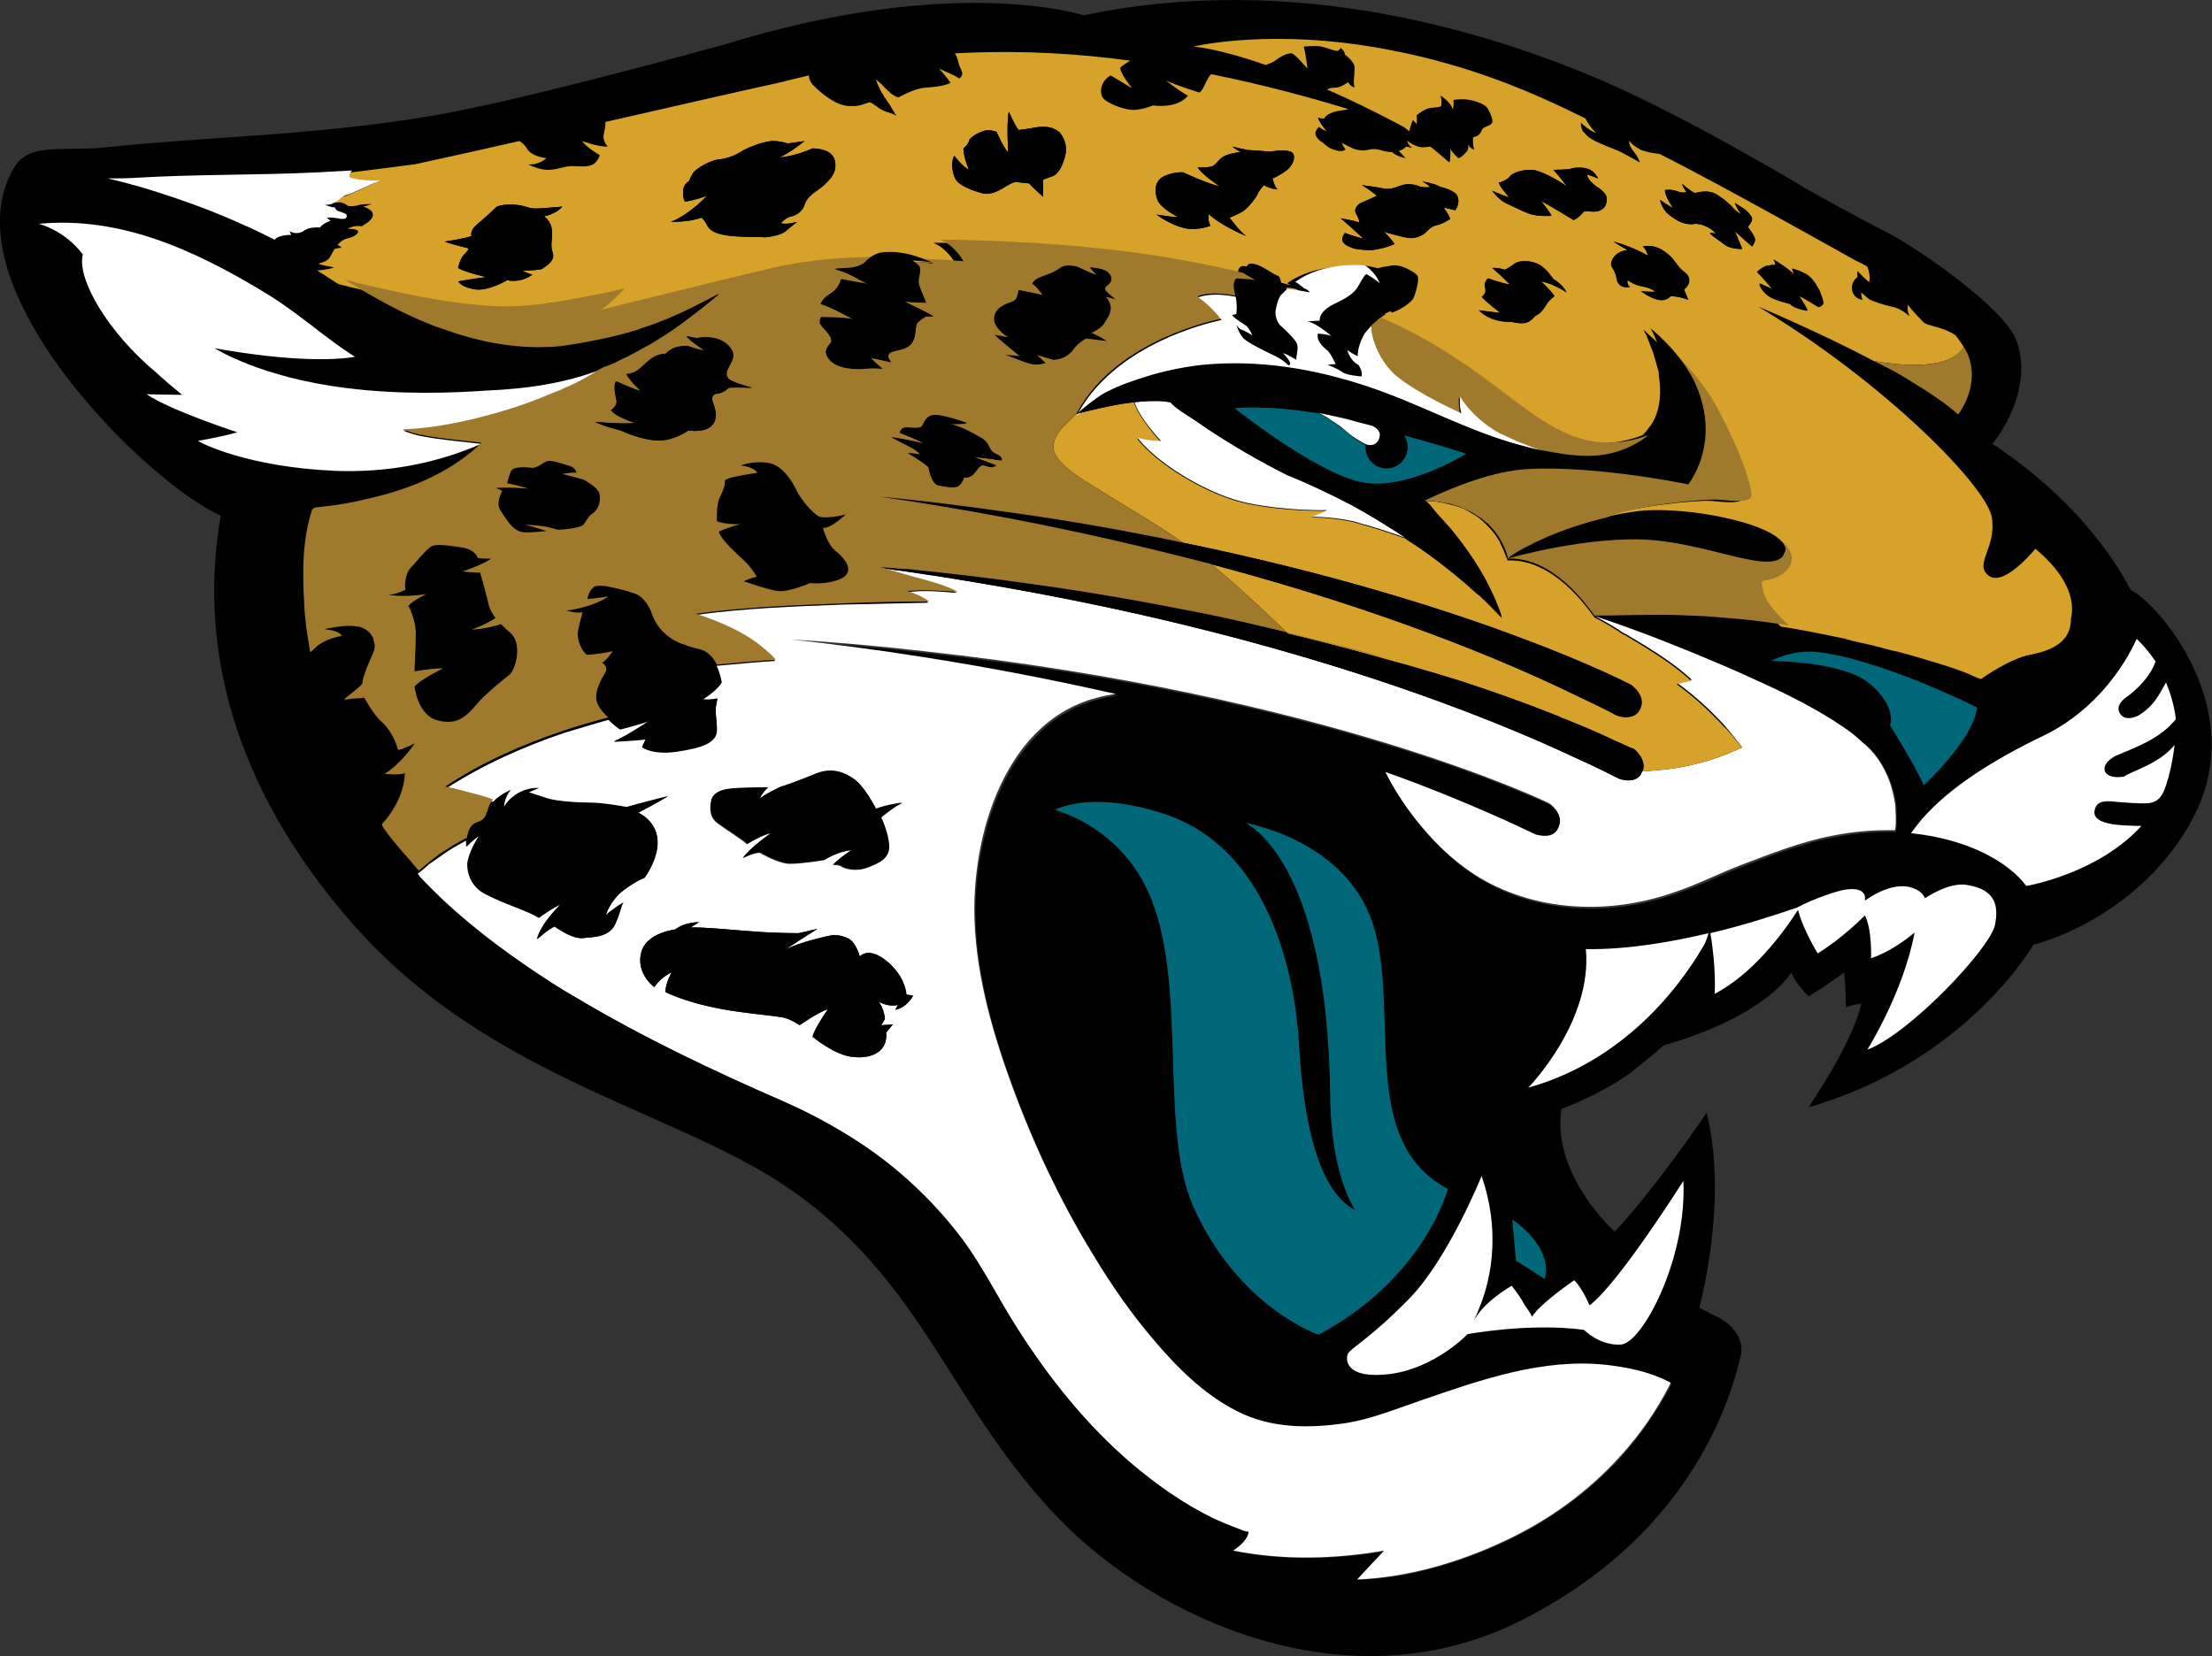 <?xml version="1.0" encoding="utf-8"?>
<!-- Generator: Adobe Illustrator 22.1.0, SVG Export Plug-In . SVG Version: 6.00 Build 0)  -->
<svg version="1.1" id="Layer_6" xmlns="http://www.w3.org/2000/svg" xmlns:xlink="http://www.w3.org/1999/xlink" x="0px" y="0px"
	 viewBox="0 0 360.7 270.1" style="enable-background:new 0 0 360.7 270.1;" xml:space="preserve">
<rect x="0" y="0" width="360.7" height="270.1" fill="#333333" stroke="none"/>
<style type="text/css">
	.st0{fill:#FFFFFF;}
	.st1{fill:#D7A22A;}
	.st2{fill:#9F792C;}
	.st3{fill:#006778;}
</style>
<g>
	<path d="M345.9,126.1c-0.1,0-0.2,0-0.3,0c-1,0.2-3-0.2-2.8-1.6c0.2-0.9,1.4-1.7,2.2-2c2.2-0.9,4.4-1.8,6.4-3.1c0.7-0.5,1.4-1,2-1.6
		c0.2-0.2,1.1-0.9,1.1-1.2c-0.3-2.2-0.9-4.2-1.6-5.9c-0.2,0.6-0.6,1.3-1.2,2.1c-1.2,2.1-2.7,3-3.3,3.3c-0.8,0.5-2.4,0.9-3.1-0.5
		c-0.7-1.4,1.3-2.5,1.3-2.5c2.9-2.1,4.1-4.2,4.6-5.6c-1.6-2.4-3.1-3.7-3.1-3.7s-4.2,10.5-15.2,15.8c-7.9,3.8-15.1,8.3-19.8,13.6
		c-0.6,0.8-1.3,1.5-1.8,2.3h0.1c11.2,1.2,16.6,6,18.4,8.2c0.1,0.2,0.2,0.3,0.3,0.4l0,0c0.7-0.1,11.9-2.1,18.8-9.8
		c-0.2,0-0.5,0-0.8,0c-1.7-0.1-8.2,0.1-6.6-3.2c0.6-1.1,2.5-0.8,3.5-0.7c1.7,0.1,3.3,0.3,5,0.2c2.3-0.1,2.8-2.2,3.3-4.1
		c0.5-1.9,0.9-3.6,1-5.3C352,124.7,347.4,125.9,345.9,126.1z M321.2,144.2c-2.5-0.6-5.5,1-7.2,2.1c-0.3-0.7-0.9-1.3-2.1-1.7
		c-3.5-1.2-7.8,2.1-7.8,2.1c0.4-2.5-3.1-1.8-3.2-1.8c-1,0.1-5.3,1.4-7.8,2.9c-3.8,1.3-8.7,2.9-14.2,4.2c1,5.8,0.7,9.9,0.7,9.9
		c5.8-3,10.6-9.2,13.5-13.7c0.6,3,3.2,7.1,3.2,7.1c4.1-2.5,7.7-6.2,7.7-6.2c1.2,2.3,1,7,1,7c2.9-0.9,5.4-2.8,7.1-4.2
		c-1.8,9.7-7.7,19.1-7.7,19.1c6.9-2.6,20-16.5,20.8-20.3C326.1,147.1,324.8,145.1,321.2,144.2z M258.5,154.8
		c1.2,11.9-9.4,22.6-9.4,22.6c17.1-4.8,26.1-18.5,28.8-23.5c0.3-0.7,0.5-1.3,0.6-1.7C272.3,153.7,265.2,154.9,258.5,154.8z
		 M274.6,192.3c0,0-10.5,16.9-15.3,20.3c0,0-1.1-2.8-2.5-4.1c0,0-5.8,3.9-6.9,6c0.1-0.2-1-1.8-1.2-2c-0.6-1.1-1.3-2.1-2.1-3.1
		c-2.3,1.4-5,3.3-6.2,5.8c1-2,1.7-4,2.2-6.1c0.3-1.3,0.5-2.6,0.7-4c0.5-4.6-0.1-9.2-1.6-13.6c0,0-5.5,13.4-11.8,19.9
		s-9.7,8.2-10.1,9.1s-0.5,4.2,6.9,3.3c7.4-1,12.6-6.5,12.6-6.5s10.1-1.9,19-0.7c0,0,2.5,2.7,6,2.4
		C267.8,219.1,275.1,205.3,274.6,192.3z M224,150.8c-4.4-13.9-20.9-16.6-20.9-16.6s13.5,5.5,13.9,44.5c0.1,13.1,4.1,18.7,4.1,18.7
		c-6.8-3.6-8.6-17-9.2-27.4c-0.3-5.3-2.5-31-22.1-37.3c-11.9-3.9-17.7-0.6-17.7-0.6s9.2,2.2,14.4,11.7c7.8,14.2,2.3,39.4,8.1,52.8
		c7.2,16.6,20.5,21.1,20.5,21.1c17.4-9.3,21.1-23.8,21.1-23.8C221.3,186.2,228.4,164.8,224,150.8z M246.6,198.9l0.6,6.7l4.7,3
		C253.3,203.2,246.6,198.9,246.6,198.9z M296,106.4c-4-0.4-7.2,1.4-7.2,1.4s11.9,0,16.2,3.8s3.2,6.7,3.2,6.7s4.3,7,5.5,9.9
		c0,0,8.1-7.5,8.7-12.8C322.4,115.4,306.6,107.4,296,106.4z M331.9,89.5c0,0-5.1,6.3-7.6,4.4s1.3-4.5,0.5-9.5S307.5,62.5,286.7,50
		c0,0,9.6,4,18.9,8.9c0.1,0,0.2,0.1,0.2,0.1c2,1,4.2,2.3,6.2,3.5c2.8,1.7,5.3,3.4,7.2,5.1c0,0,3.8-4.6,1.5-10
		c-0.1-0.3-0.3-0.6-0.5-0.9c0,0,0-0.1-0.1-0.1c-0.4-0.6-0.8-1.2-1.2-1.9c-0.4-0.3-1-0.6-1.7-0.9c-1.3-0.5-2.5-0.7-3.4-1.1
		c0,0-2-2-2.7-3c0,0-0.2,0.9,0.3,1.9c0,0-1.5-1.3-3-1.6c-1.4-0.3-3.1-0.9-3.5-1.2s-1.3-1.1-1.3-1.1s0,0.7,0.2,1.2
		c0,0-1.5-0.1-1.7-1.6s0.9-2.1,0.9-2.1s-0.1-0.4,0-1c0,0,1.3,1.4,1.9,1.8c0,0,0.3-0.9-0.2-2.5c-0.2-0.1-0.3-0.2-0.5-0.3
		c-0.5-0.3-1-0.5-1.4-0.7s-21.8-12.3-32-17.4c-0.8-0.1-1.8-0.2-2.9-0.6c0,0-1.7-0.8-2-1.6c0,0-0.1,0.4,0.1,0.9
		c0.4,0.8,1.3,1.6,1.6,2.7c0,0-1.7-1-3.1-1.7c-1.2-0.6-3.8-1.4-5.2-2.4c-0.3-0.2-0.5-0.5-0.7-0.7c-0.1-0.1-0.1-0.1-0.2-0.2
		c-0.1-0.2-0.2-0.4-0.3-0.6c0-0.1,0-0.2-0.1-0.2v-0.1c0-0.1,0-0.2,0-0.3s0-0.2,0-0.2s0,0,0.1,0.1c0,0,0,0,0.1,0.1l0.1,0.1
		c0.6,0.5,1.3,1.1,2,1.3c0.1,0,0.1,0,0.2,0.1c0,0,0-0.1-0.1-0.1c0,0,0-0.1-0.1-0.1c-0.1-0.1-0.1-0.1-0.2-0.2c-0.4-0.4-0.9-1.1-1.4-2
		c-8.3-4.1-18.2-8.5-31.6-11.1c-19.3-3.8-32.3-0.6-32.3-0.6s3.8,0.2,11.8,3c0.5-0.2,1.2-0.4,1.8-0.9c1.1-0.8,1.9-1,2.4-1
		s2.6,2.5,2.6,2.5s-0.2-1.9-0.6-3.6c0,0,2.1-0.2,2.9,0c1.2,0.3,2.1,0.7,2.5,0.7s0.6-0.5,0.6-0.5s0.7,0.5,0.7,1.1
		c0,0,1.6,1.1,1.6,2.2c0,1.1-0.2,2.5,0,3.1c0,0-0.4,0.2-1.1-0.8c0,0-1.1,0.9-2.1,0.9c-0.5,0-1,0.1-1.3,0.3c3.7,1.6,7.8,3.6,12.5,6.1
		c0,0,0.5,0.4,0.9,0.7c0,0,0.4-1.5,0.6-1.8c0,0,0.5,0.4,0.6,0.7c0,0,0.1-0.7,0-1.5c0,0,1.3-1.1,2.3-1.2c1-0.1,1.4-0.1,1.7-0.3
		c0,0,0.2-0.8-0.1-1.7c0,0,1.7,1,2,2.3c0,0,0.2-0.8,0.1-1.6c0,0,1.8-0.3,3.1,0.1c1.3,0.3,2.2,0.8,2.5,1.3s1.1,2.1,0.7,2.5
		c-0.5,0.3-1.3,0.5-1.5,0.9s-0.3,0.7-0.7,1c-0.3,0.2-0.8,0.3-0.8,0.3s-0.1,1.3,0.2,2c0,0-0.7-0.1-1-0.9c0,0,0.2,0.8-0.3,1.3
		s-0.8,0.9-1.3,1c0,0-1.2-1.1-1.3-1.6c0,0,0.1,2.7-0.3,2.2c0,0-2.5-2.2-3-2.5c0,0-1.1,0.2-1.5,0.1c-0.4,0-1.9-0.6-2.2-1.1
		c0,0,0,0.6,0.8,1.2c0,0-0.7-0.1-1-0.2c0,0-0.4,0.5-1.2,0.7c0,0,0.8,0.9,1.1,1.2c0,0-1.5-0.3-2.2-1c0,0-0.9,0-1.9-0.2
		c-1-0.3-1.5-0.2-2.4-0.1c-0.9,0.1-1,0.1-1.6-0.1c-0.6-0.1-2.4-1.1-2.4-1.1s0.3,0.8,0.6,1c0,0-0.1,0.6-1.5,0.2
		c-1.4-0.4-1.5-0.8-2.2-1.3c-0.7-0.4-1.2-1.1-1.1-1.6s0.6-0.9,0.6-0.9s0.4,0.4,1.2,0.7c0,0-1.3-1.6-1.5-2.2c0,0,0.7,0.1,1,0.2
		c0,0,0.2-0.9,2.3-1.3c0.7-0.2,1.2-0.2,1.7-0.3c-5.6-1.8-13.4-3.9-22.4-5.7c-0.1,0.2-0.3,0.3-0.4,0.5s-0.2,0.4-0.3,0.7
		c-0.3,0.7-0.6,1.4-1.1,1.8c0,0-4.2-1.3-5.5-2c0,0,2.1,1.7,3.6,2.5c0,0-1.3,2.1-5.7,1.6c0,0-2,0.9-3.7,0.7c-1.6-0.2-4-1.2-4.5-2.1
		c-0.5-0.8-0.4-2.6,1.3-3.6c0,0,2.4,1.4,3.5,2.1c0,0-2.1-2.6-1.9-3.4c0,0,0.7-0.6,1.6-1.1c-1-0.1-2.1-0.3-3.1-0.4
		C172,8.4,163.6,8.3,156,8.7c0.6,0.9,0.5,1.7,1,2.5c0.6,1.1-0.3,1.5-0.3,1.5c-0.6-0.5-3.3-1.6-3.3-1.6c1,1,1.9,2.3,1.9,2.3
		c-0.6,0.4-2.3,0.7-4.1,0.8c-1.8,0.1-4.4,1.6-4.4,1.6c-1.1-0.3-2-1.4-2.9-2.3c-0.2-0.1-0.3-0.3-0.5-0.4l-0.1-0.1c0,0-0.1,0-0.1-0.1
		c0,0-0.1,0-0.1-0.1c0,0,0.1,0.2,0.1,0.3l0,0l0,0c0.1,0.2,0.1,0.3,0.2,0.5c0.1,0.3,0.3,0.6,0.4,0.9c0.5,0.9,1,1.7,1.6,2.5l0,0
		c0.2,0.4,0.4,0.7,0.6,1c0.1,0.1,0.2,0.2,0.2,0.3v0.1l0.1,0.1c0,0.1,0.1,0.1,0.1,0.1s0,0,0,0.1v0.1c-0.2-0.3-1-0.4-1.3-0.6
		c0,0,0,0-0.1,0c-0.6-0.2-1.2-0.5-1.7-0.9l0,0c-0.2-0.2-1-0.8-1.3-0.7c0,0-0.1,0-0.2,0.1h-0.1c-0.1,0-0.1,0-0.2,0.1
		c-0.1,0-0.2,0-0.3,0.1c-0.1,0-0.2,0.1-0.3,0.1c-0.1,0-0.3,0-0.4,0.1c-0.3,0-0.5,0.1-0.8,0.1l0,0c-0.3,0-0.7,0-1,0
		c-1.9-0.1-4.1-1.7-5.7-3.3c-0.6-0.6-0.8-1.2-0.8-1.8c-1.6,0.4-3.3,0.8-4.9,1.2c-2.4,0.6-15.2,3.4-28.3,6.4c0.1,0.9-0.3,1.9-0.3,2.4
		c0,0.9,0.7,1.6,0.7,1.6c-1.5,0.1-4.1-0.9-4.1-0.9c0.8,1.1,2.9,2.3,2.9,2.3s-0.3,1.2-1.3,1.6c-1,0.4-1.7,0.2-3,0.2
		c-1.2-0.1-2.3,0.5-3.9,0.6s-3.5-0.9-3.5-0.9c1.7,0.2,3-1,3-1c-2.2-0.2-2.9-1.1-3.2-1.6c-0.2-0.4-0.7-0.9-1.2-1.2
		C75.5,24.9,68,26.6,68,26.6C61.9,27.4,57,28,57,28c-1.8,0.1-3.6,0.2-5.4,0.3c-10,0.5-20,0.3-29.9,0.9c-1.5,0.1-2.9,0.1-4.4,0.1
		h-0.1c0.8,0.2,1.6,0.4,2.4,0.6c1.1,0.3,2.2,0.6,3.2,0.9c3.6,1.1,7.2,2.3,10.8,3.7c1.8,0.7,3.5,1.4,5.2,2.1c1.8,0.8,3.7,1.7,5.5,2.6
		c0.5-0.8,2.7-0.8,2.7-0.8l-0.3-0.6c0,0,0.6,0.4,1.4,0.3c0.1,0,0.1,0,0.1,0c0.2-0.1,0.4-0.1,0.6-0.2c0.2-0.2,0.5-0.4,1-0.5
		c0.8-0.3,2-0.2,2-0.2c0.3-0.6,1.7-1.1,1.7-1.1c-0.3-0.2-0.6-0.5-0.6-0.5c0.6-0.1,1.8,0.2,2.3,0.2c0.4,0,0.6-0.1,0.8-0.1
		c0,0,0,0,0.1,0c0.1-0.1,0.2-0.4,0.1-0.6c-0.3-0.2-0.8-0.4-1.2-0.6c-0.5-0.2-0.5-0.5-0.5-0.6l0,0c-0.5,0.1-1.6-0.4-1.6-0.4
		s0.9,0,1.2-0.2c0.1-0.1,0.3-0.2,0.6-0.3c0.3-0.2,0.8-0.3,1.2-0.4c0.7-0.1,1.6,0.6,1.6,0.6s0.8,0.1,1.5-0.1c0.8-0.3,2.4-0.2,2.3-0.2
		c-0.5,0.1-1,0.4-1.5,0.4c0.4,0,0.9,0.3,1.2,0.5c1.4,1-0.4,2.2-1.3,2.7c-1.4-0.2-2.3,0.4-2.3,0.4s1.8,0,1.7,0.5
		c-0.1,0.5-0.9,0.9-1.8,1.1c-0.9,0.2-1.5,1.1-1.5,1.1c0.4,0,0.7,0.4,0.7,0.4s-0.9,0.1-1.1,0.2c-0.1,0.1-0.6,1.2-1,1.6
		c-0.4,0.5-1.7,0.8-1.7,0.8c0.6,0.3,2.6,0.6,2.6,0.6c-1.1,0.4-2.4,0.5-2.8,0.5c0.3,0.2,3.3,2.1,3.4,2.2l0,0c0.2,0.1,2.6,1.6,3.5,2.1
		c3.6,2.1,7.3,4,11.2,5.5c1.2,0.4,2.3,0.8,3.5,1.2c1.3,0.4,2.7,0.8,4,1.1c1.2,0.3,2.5,0.5,3.7,0.7c2.2,0.3,4.5,0.5,6.7,0.4
		c2.3,0,4.5-0.4,6.7-0.8c2.6-0.5,5.1-1,7.7-1.8c0.4-0.1,0.8-0.2,1.2-0.4c3.5-1.1,6.9-2.6,10.1-4.3c0.9-0.4,1.7-0.9,2.5-1.3
		c0,0,0,0,0.1,0c0,0,0,0,0.1,0c0,0.1-6,5-9,6.8c-0.6,0.4-1.3,0.8-1.9,1.2c-1.1,0.6-2.2,1.2-3.3,1.8c-0.9,0.5-1.9,0.9-2.8,1.4
		c-0.5,0.2-1,0.4-1.5,0.6h-0.1c-6.2,2.5-12.6,3.3-19.3,3.8c-5.8,0.4-14.2,0.6-22.8-0.4C42,61.7,34.6,57,34.6,57
		c12.9,2.3,19.8,1.9,22.9,1.4c-4.7-3-8.8-6.8-14.1-10.1C30.8,40.4,18.9,35.5,5.9,36.7c0,0,4.2,1,7.2,5c-0.9,3.9,4.1,12.6,11.8,19.3
		c1.3,1.2,2.8,2.4,4.3,3.7c-1.4,0-5.8-0.1-5.8-0.1c4.1,2.6,14.8,6.2,14.8,6.2c-2.4,0.8-6.4,1.4-6.4,1.4c0.3,0.3,8,4.3,22.5,4.9
		c7.9,0.3,15.8-1.1,23.2-4.2c0.1,0,0.1-0.1,0.2-0.1c0.1-0.1,0.2-0.1,0.2-0.1H78c0,0-0.2,0.2-0.6,0.6c-4.4,4-10,6.5-15.7,8
		c-3.1,0.8-6.2,1.5-9.4,1.8c-0.5,0.1-1,0.1-1.5,0.2c-0.2,0.1-0.3,0.2-0.4,0.3c-1.6,4.9-1.6,10.1-1.3,15.2c0.1,2.7,0.5,5.4,1,8.1l0,0
		c0.4-0.4,0.8-0.7,1.2-1.1c0,0,1.5-1.2,4-1.6c0,0,0,0-0.1-0.1l-0.1-0.1c-0.5-0.5-1.4-0.7-2.1-0.8c-0.2,0-0.4-0.1-0.6-0.1
		c0,0,0.2,0,0.5-0.1c1.6-0.3,3.5-0.6,5-0.3H58c0.9,0.2,1.8,0.8,2.2,1.6c0.1,0.1,0.1,0.2,0.1,0.2c0.1,0.1,0.1,0.2,0.1,0.3v0.1
		c0,0.1,0.1,0.2,0.1,0.3c0,0.1,0,0.2,0.1,0.3c0,0,0,0,0,0.1s0,0.2,0,0.3c0,0.4-0.1,0.8-0.3,1.2c-0.6,1.3-1.7,3.9-1.7,4.8
		c0,0.4-2.3,2-2.9,2.6l-0.1,0.1c0.1,0,0.1,0,0.2,0h0.1c0.7-0.1,1.3-0.2,2-0.2c0.4,0,0.7-0.1,1-0.1l0,0c0,0,1.6,2.9,2.8,3.9
		c1.2,1,2.3,3,2.7,4.6l0,0c0.2,0,0.3,0,0.5-0.1c0,0,0,0,0.1,0s0.1,0,0.2-0.1c0.2-0.1,0.4-0.2,0.5-0.2c0.2-0.1,0.5-0.2,0.7-0.3
		c0.2-0.1,0.4-0.2,0.6-0.3c0,0,0,0,0.1,0c0,0-2.3,3.4-4.9,4.9c0.2,0,2.3,0.3,3.3-0.1l0,0c0,0,0.2,4-3.7,8.3
		c-0.3,0.3,2.9,4.1,4.9,6.3c0.1,0.1,0.1,0.2,0.2,0.3c0.1,0.1,0.1,0.1,0.2,0.2c0.2,0.2,0.3,0.3,0.4,0.5c0.1,0.1,0.2,0.2,0.3,0.3
		c0.1-0.1,1.2-1,1.8-1.5c1-0.8,1.9-1.5,3-2.1c0.9-0.7,3.1-1.8,3.1-1.8l0,0l0,0c0,0.3,0,0.6,0,1c0,0,1.1-1.2,2.1-1.8
		c0,0-1.7,2.6-1.9,4.5c0,0-0.4,3.2,2.7,4.9c3,1.7,7.6,3,8.9,4c0,0,2.3-1.7,3.6-2.2c0,0-3,3-3.9,5.7c0,0,1.8-1.8,2.9-2.1
		c0,0,2.9,2.1,4.6,1.9c1.8-0.2,4.2-0.1,5.3-2.4c1-2.3,0.8-2.7,1.3-3.4c0,0-1.7,1-2.9,2.1c0,0,0.6-2.3,2.9-4.1c2.3-1.8,3.4-2,3.4-2
		s5.4-7.2-0.9-10.7c0,0,3.1-1.6,4.9-2.7c0,0-5.1,1.3-6.8,1.8c0,0-3.8-0.7-5.8-0.7s-5.5-0.3-7.1-0.7c-1.6-0.5-3.1-1-3.1-1
		s0.9-0.6,1.7-0.7c0,0-3.6-0.3-5.7,3.1l0,0c0-0.3,0.1-1.6,1.1-2.8c0,0-1.9,0.9-2.9,2l0,0c-0.7-0.3-1.4-0.5-2.1-0.7
		c-1.1-0.3-2.3-0.6-3.4-0.9c-0.8-0.2-1.5-0.4-2.3-0.5c6-4,12.6-6.9,19.5-9.2c2.3-0.8,7.1-2.1,7.1-2.1c1,0.9,1.9,1.6,1.9,1.6
		s3.2-0.8,4.8-1.4c0,0-3.3,2.3-5.8,3.4c0,0,3.9-0.1,5.2-0.4l-0.6,1.3c0,0,1.7,1.3,5.7,0.7c4-0.6,6.5-1.5,6.5-3.5
		c0-2.1-0.5-3,0.1-5.1c0,0-1.5,0.2-2.5,0c0,0,2.3-1.3,3.1-2.8c0,0-0.2-1.3-0.8-2.6l0,0c3.2-0.3,6.4-0.6,9.6-0.8
		c-0.4-0.5-0.8-0.9-1.3-1.3c-3.2-3-7.7-4.9-11.7-6.2c8-1.1,16.1-1.4,24.2-1.7c4.6-0.2,9.2-0.3,13.8-0.3c-1-0.8-2.3-1.3-3.5-1.7
		c2.7-0.3,5.5,0,8.2,0.1c-2.3-1.2-4.9-1.8-7.4-2.5c-1.7-0.5-3.5-1-5.2-1.5c0,0,0.1,0,0.2,0s0.2,0,0.2,0l0,0
		c6.4,0.8,13.1,1.9,20.5,3.2c47.4,8.4,78.6,21.2,92.3,27.6c3.6,1.6,6,2.9,7.3,3.5c1.1,0.3,2.7,0.5,3.5-0.6c0.2-0.2,0.3-0.4,0.3-0.6
		l0,0c0.1,0,0.2,0,0.3,0c3-0.2,5.9-0.5,8.8-1.3c0.8-0.2,1.6-0.5,2.4-0.7c1.6-0.6,3.2-1.2,4.8-1.9c-0.1,0-2.6-3.3-2.9-3.6
		c-2.3-2.6-4.9-4.9-7.7-6.9c0.4-0.1,0.8-0.2,1.2-0.3c0.4-0.1,0.8-0.2,1.2-0.2c-2.3-2.3-5.1-4.1-7.8-5.7c-1-0.6-2-1.2-3-1.8
		c-0.3-0.2-0.6-0.4-0.9-0.5c-0.2-0.1-0.4-0.2-0.6-0.4c-1.2-0.7-2.3-1.3-3.5-2l0,0c0,0,0,0,0.1,0h0.1l0,0c4.3,0,8.6-0.2,12.9-0.1
		c0.5,0,4.7,0.2,4.9,0.2c1.2,0.1,2.5,0.2,3.7,0.3c2.7,0.2,5.3,0.5,8,0.9c0.7,0.1,1.3,0.2,2,0.3c3.4,0.5,6.7,1.2,10.1,1.9h0.1
		c1.8,0.6,3.9,0.9,5.7,1.4c1.1,0.3,2.1,0.5,3.2,0.8c2.3,0.6,4.6,1.3,6.9,2c1.5,0.5,2.9,1,4.3,1.5c0.4,0.1,2.2,1,2.4,0.9
		c0.7-0.5,4.8-3.3,7.9-3.9c3.5-0.7,6.7-2,6.7-5.9C338.7,96.6,335.5,92.4,331.9,89.5z M145.7,157.6c-2.1-2.2-4.1-2.9-5.4-1.7
		c0,0-0.6-2.3-2-3c-1.4-0.6-2.4-0.5-2.4-0.5s-5.6,1.1-7.9,2.5c0.4-0.3,4.1-2.7,5.4-3.5l-3.1,0.7c0,0-3.2,0-6.3-0.2
		c-3-0.2-10-1-11.3-0.7c0,0,0.9-0.6,1.4-0.9c-0.1,0-2.4,0-3.9,1.2c0,0-4.6,0.5-5.5,3.6s1.4,5.4,2.1,5.8c0,0,0.9-1.5,2.8-2.4
		c0,0-1.1,1.7-1,3.2c0,0,4,2.1,11.8,3.2c7.9,1.1,7.3,0.5,10.1,2.2c0,0,2.9-2.1,4.6-2.6c0,0-2.3,3.2-2.5,4.5c0,0,3.7,3.1,6.7,3.3
		c3,0.2,5.6-0.9,5.3-4l1.1-1.3l-1.9,0.1l0.6-1c0,0-0.1-1.6-1-2.8c0.1,0.1,1.7,0.9,3.1,0.5l-0.4,0.8c0,0,1.7-0.2,2.9-2.3l-1-0.3
		C147.9,162.1,147.9,159.8,145.7,157.6z M125.3,128.3c0,0-2.8,0-4.8,0.1s-4.2,0.3-4.5,2.2c-0.3,1.9,0.3,2.9,1.1,3.5
		c0.9,0.7,4.1,2.7,4.8,3.4c0,0,2.2-1.4,3.9-1.8c0,0-3.7,2.7-4.6,4.1c0,0,1.6-0.9,2.8-0.9c0,0,3,1.8,4.9,1.8c1.9,0,5.6-0.6,5.6-0.6
		s2.1-1.4,4.4-1.6c0,0-2.4,1.6-3,2.4c0,0,1-0.1,1.5,0.3c0.6,0.4,2.5,0.8,4.2,0.1c1.7-0.7,3.4-1.3,3.4-3.5c-0.1-2.1-1.3-4.6-1.3-4.6
		s2.3-1.9,3.5-2.5c-0.3,0-2.8,0.4-4.3,1c0,0-1.9-3.8-3.9-5.1c-2-1.2-4-1.4-6.2-0.5c-2.2,1-5.5,1.9-5.5,1.9s-3,1.4-3.4,2
		C123.9,130,124.4,128.9,125.3,128.3z M347.4,96.2c0,0-5.9-12.9-22.5-23.8c4.2-5.4,5.8-11.8,3.9-16.9c-2-5.3-16-15-21.3-17.7
		S294.9,31,294.9,31s-18.8-11.4-33.5-17.8c-17.9-7.7-49.9-18-84.7-10.7c0,0-20.9-6.9-58.7,4.8c-13.2,3.6-35.6,9.6-48.2,11.7
		c-18.6,3.1-37.5,3.4-52.2,5c-7.7,0.8-12.9-0.9-15.4,3.5C-8.8,46.6,24.1,78.9,36,84.1c-3.5,19.9,1,43.4,21.8,66.9
		c22.7,25.6,54.1,30.4,72.5,44c20.7,15.2,24.9,34.5,42.2,52.5c15.9,16.6,46.9,30.7,74.7,17.2c30.1-14.7,35.6-39.2,36.7-43.8
		c0.4-2.3-1-4.7-4-6.2c-0.5-0.2-1.5-0.7-2.8-1.4c1.2-4.8,4.3-19.2,1.2-31.8c0,0-8.5,12.5-15,19.4c-1.8-1.7-10.1-10.1-8.7-20
		c3.8-1.5,8.2-3.6,11.5-6.1c1.9-1.5,3.6-2.9,5.2-4.3c17-4.9,20.8-11.9,20.8-11.9c0.6,1.7,2.8,3.9,2.8,3.9c2.5-1.4,5.8-3.9,5.8-3.9
		c0.3,2,0.3,5.7,0.3,5.7c1.3-0.5,2.5-0.6,2.5-0.6c-1.3,6.3-8.6,16.9-8.6,16.9c25.7-7.4,36.6-26.4,36.6-26.4v-0.1
		c1-0.2,1.7-0.5,1.7-0.5s17.3-4.9,25.2-21.8C366.1,114.7,351.8,98.3,347.4,96.2z M272.4,226.1c-2.2,4.1-4.8,7.9-7.9,11.4
		c-5.3,5.9-11.8,10.5-18.9,13.9c-7.4,3.5-15.9,6-24.1,6.3c1.5-1.6,2.9-3.1,4.4-4.7c-8.1,1.4-16.5,1.6-24.6,0c1-0.7,2.3-1.8,2.5-3.1
		c-0.6,0-1.2-0.3-1.7-0.5c-1.4-0.5-2.7-1.1-4.1-1.7c-4.9-2.4-9.4-5.5-13.5-9.1c-7.2-6.2-13.2-13.7-18.3-21.7c-3.1-4.8-5.6-10-9-14.6
		c-2.9-4-6.3-7.5-10-10.7c-5.8-5-12.5-9-19.5-12c-11.3-5-22.5-10.3-33.2-16.6c-3-1.8-5.9-3.7-8.8-5.6c-6.1-4.2-12-9-17.1-14.4
		c-0.1-0.1-0.2-0.2-0.3-0.4c0.1-0.1,1.2-1,1.8-1.5c1-0.8,1.9-1.5,3-2.1c0.9-0.7,3.1-1.8,3.1-1.8l0,0l0,0c0,0.3,0,0.6,0,1
		c0,0,1.1-1.2,2.1-1.8c0,0-1.7,2.6-1.9,4.5c0,0-0.4,3.2,2.7,4.9c3,1.7,7.6,3,8.9,4c0,0,2.3-1.7,3.6-2.2c0,0-3,3-3.9,5.7
		c0,0,1.8-1.8,2.9-2.1c0,0,2.9,2.1,4.6,1.9c1.8-0.2,4.2-0.1,5.3-2.4c1-2.3,0.8-2.7,1.3-3.4c0,0-1.7,1-2.9,2.1c0,0,0.6-2.3,2.9-4.1
		c2.3-1.8,3.4-2,3.4-2s5.4-7.2-0.9-10.7c0,0,3.1-1.6,4.9-2.7c0,0-5.1,1.3-6.8,1.8c0,0-3.8-0.7-5.8-0.7s-5.5-0.3-7.1-0.7
		c-1.6-0.5-3.1-1-3.1-1s0.9-0.6,1.7-0.7c0,0-3.6-0.3-5.7,3.1l0,0c0-0.3,0.1-1.6,1.1-2.8c0,0-1.9,0.9-2.9,2l0,0
		c-0.7-0.3-1.4-0.5-2.1-0.7c-1.1-0.3-2.3-0.6-3.4-0.9c-0.8-0.2-1.5-0.4-2.3-0.5c6-4,12.6-6.9,19.5-9.2c2.3-0.8,7.1-2.1,7.1-2.1
		c1,0.9,1.9,1.6,1.9,1.6s3.2-0.8,4.8-1.4c0,0-3.3,2.3-5.8,3.4c0,0,3.9-0.1,5.2-0.4l-0.6,1.3c0,0,1.7,1.3,5.7,0.7
		c4-0.6,6.5-1.5,6.5-3.5c0-2.1-0.5-3,0.1-5.1c0,0-1.5,0.2-2.5,0c0,0,2.3-1.3,3.1-2.8c0,0-0.2-1.3-0.8-2.6l0,0
		c3.2-0.3,6.4-0.6,9.6-0.8c-0.4-0.5-0.8-0.9-1.3-1.3c-3.2-3-7.7-4.9-11.7-6.2c8-1.1,16.1-1.4,24.2-1.7c4.6-0.2,9.2-0.3,13.8-0.3
		c-1-0.8-2.3-1.3-3.5-1.7c2.7-0.3,5.5,0,8.2,0.1c-2.3-1.2-4.9-1.8-7.4-2.5c-1.7-0.5-3.5-1-5.2-1.5c0,0,0.1,0,0.2,0s0.2,0,0.2,0l0,0
		c6.4,0.8,13.1,1.9,20.5,3.2c47.4,8.4,78.6,21.2,92.3,27.6c3.6,1.6,6,2.9,7.3,3.5c1.1,0.3,2.7,0.5,3.5-0.6c0.2-0.2,0.3-0.4,0.3-0.6
		l0,0c0.1,0,0.2,0,0.3,0c3-0.2,5.9-0.5,8.8-1.3c0.8-0.2,1.6-0.5,2.4-0.7c1.6-0.6,3.2-1.2,4.8-1.9c-0.1,0-2.6-3.3-2.9-3.6
		c-2.3-2.6-4.9-4.9-7.7-6.9c0.4-0.1,0.8-0.2,1.2-0.3c0.4-0.1,0.8-0.2,1.2-0.2c-2.3-2.3-5.1-4.1-7.8-5.7c-1-0.6-2-1.2-3-1.8
		c-0.3-0.2-0.6-0.4-0.9-0.5c-0.2-0.1-0.4-0.2-0.6-0.4c-1.2-0.7-2.3-1.3-3.5-2c7.2,2.5,14.4,5.3,21.5,8.3c0.5,0.2,1.1,0.5,1.6,0.7
		c5.9,2.6,11.8,5.3,17.1,8.9c1.2,0.8,2.3,1.7,3.3,2.6l0.1,0.1c2.1,1.6,3.5,3.9,4.4,6.3c0.4,1.2,0.8,2.4,0.9,3.6
		c0.1,0.4,0.2,4.6-0.1,4.6c-0.4,0-0.8,0-1.1,0c-3,0-6,0.3-9,0.9c-5.3,1-10.2,3-15.2,4.9c-3.6,1.4-7.1,3.2-10.8,4.4
		c-5.2,1.8-10.8,2.6-16.3,2.2c-5.7-0.4-11.3-2.1-16.1-5.2c-3.7-2.4-6.8-5.5-9.5-8.9c-1.9-2.4-3.6-5.1-5-7.8c7.3,2.6,13,5,17.1,6.8
		c3.6,1.6,6.1,2.7,7.4,3.4c1.1,0.3,2.7,0.5,3.5-0.7c1.6-2.4-1.3-4.4-1.3-4.4s-36-17.6-102-24.8c-7.8-0.9-14.9-1.5-21.6-1.9
		c6.5,0.7,13.5,1.6,21.1,2.8c11.6,1.8,22.2,3.9,31.9,6.1c-1.1,0.1-2.1,0.3-3.1,0.6c-2,0.5-3.9,1.3-5.7,2.4c-3.3,2-5.9,4.9-8,8.1
		c-4.1,6.6-6,14.7-6.3,22.3c-0.3,9.5,2.1,19,5.2,27.9c3.7,10.6,8.4,20.8,14.3,30.4c2.9,4.8,6.1,9.3,9.7,13.6
		c3.8,4.5,8.2,8.8,13.5,11.6c5.6,2.9,11.8,2.9,17.9,2c4.3-0.7,8.5-2.4,12.5-3.8c9.6-3.3,19.6-6.8,29.9-5.7c3.4,0.4,7,1.1,10.1,2.7
		C272.7,225.6,272.6,225.6,272.4,226.1z M145.7,157.6c-2.1-2.2-4.1-2.9-5.4-1.7c0,0-0.6-2.3-2-3c-1.4-0.6-2.4-0.5-2.4-0.5
		s-5.6,1.1-7.9,2.5c0.4-0.3,4.1-2.7,5.4-3.5l-3.1,0.7c0,0-3.2,0-6.3-0.2c-3-0.2-10-1-11.3-0.7c0,0,0.9-0.6,1.4-0.9
		c-0.1,0-2.4,0-3.9,1.2c0,0-4.6,0.5-5.5,3.6s1.4,5.4,2.1,5.8c0,0,0.9-1.5,2.8-2.4c0,0-1.1,1.7-1,3.2c0,0,4,2.1,11.8,3.2
		c7.9,1.1,7.3,0.5,10.1,2.2c0,0,2.9-2.1,4.6-2.6c0,0-2.3,3.2-2.5,4.5c0,0,3.7,3.1,6.7,3.3c3,0.2,5.6-0.9,5.3-4l1.1-1.3l-1.9,0.1
		l0.6-1c0,0-0.1-1.6-1-2.8c0.1,0.1,1.7,0.9,3.1,0.5l-0.4,0.8c0,0,1.7-0.2,2.9-2.3l-1-0.3C147.9,162.1,147.9,159.8,145.7,157.6z
		 M117.1,134.1c0.9,0.7,4.1,2.7,4.8,3.4c0,0,2.2-1.4,3.9-1.8c0,0-3.7,2.7-4.6,4.1c0,0,1.6-0.9,2.8-0.9c0,0,3,1.8,4.9,1.8
		c1.9,0,5.6-0.6,5.6-0.6s2.1-1.4,4.4-1.6c0,0-2.4,1.6-3,2.4c0,0,1-0.1,1.5,0.3c0.6,0.4,2.5,0.8,4.2,0.1c1.7-0.7,3.4-1.3,3.4-3.5
		c-0.1-2.1-1.3-4.6-1.3-4.6s2.3-1.9,3.5-2.5c-0.3,0-2.8,0.4-4.3,1c0,0-1.9-3.8-3.9-5.1c-2-1.2-4-1.4-6.2-0.5c-2.2,1-5.5,1.9-5.5,1.9
		s-3,1.4-3.4,2c0.1-0.1,0.6-1.3,1.4-1.9c0,0-2.8,0-4.8,0.1s-4.2,0.3-4.5,2.2C115.7,132.5,116.2,133.5,117.1,134.1z"/>
	<path class="st0" d="M309,131c-0.2-1.2-0.5-2.5-0.9-3.6c-0.9-2.4-2.4-4.8-4.4-6.3l-0.1-0.1c-1-1-2.1-1.8-3.3-2.6
		c-5.3-3.6-11.3-6.3-17.1-8.9c-0.5-0.2-1.1-0.5-1.6-0.7c-7-3-14.2-5.9-21.5-8.3c1.2,0.6,2.4,1.3,3.5,2c0.2,0.1,0.4,0.2,0.6,0.4
		c0.3,0.2,0.6,0.4,0.9,0.5c1,0.6,2,1.2,3,1.8c2.7,1.7,5.5,3.5,7.8,5.7c-0.4,0-0.8,0.1-1.2,0.2c-0.4,0.1-0.8,0.2-1.2,0.3
		c2.8,2,5.4,4.4,7.7,6.9c0.3,0.3,2.9,3.6,2.9,3.6c-1.6,0.7-3.1,1.4-4.8,1.9c-0.8,0.3-1.6,0.5-2.4,0.7c-2.9,0.8-5.8,1.1-8.8,1.3
		c-0.1,0-0.2,0-0.3,0l0,0c-0.1,0.2-0.2,0.4-0.3,0.6c-0.8,1.1-2.4,1-3.5,0.6c-1.2-0.6-3.7-1.9-7.3-3.5c-13.6-6.4-44.9-19.2-92.3-27.6
		c-7.4-1.3-14.1-2.4-20.5-3.2l0,0c0,0-0.1,0-0.2,0s-0.2,0-0.2,0c1.8,0.5,3.5,0.9,5.2,1.5c2.5,0.7,5.1,1.4,7.4,2.5
		c-2.7-0.2-5.5-0.5-8.2-0.1c1.2,0.5,2.5,0.9,3.5,1.7c-4.6,0.1-9.2,0.2-13.8,0.3c-8.1,0.3-16.2,0.6-24.2,1.7c4,1.3,8.5,3.2,11.7,6.2
		c0.5,0.4,0.9,0.9,1.3,1.3c-3.2,0.2-6.4,0.5-9.6,0.8l0,0c0.6,1.3,0.8,2.6,0.8,2.6c-0.8,1.4-3.1,2.8-3.1,2.8c1.1,0.2,2.5,0,2.5,0
		c-0.6,2.1-0.1,3-0.1,5.1s-2.5,2.9-6.5,3.5s-5.7-0.7-5.7-0.7l0.6-1.3c-1.3,0.2-5.2,0.4-5.2,0.4c2.5-1.1,5.8-3.4,5.8-3.4
		c-1.6,0.6-4.8,1.4-4.8,1.4s-1-0.7-1.9-1.6c0,0-4.8,1.4-7.1,2.1c-6.8,2.3-13.5,5.3-19.5,9.2c0.8,0.1,1.5,0.3,2.3,0.5
		c1.2,0.3,2.3,0.6,3.4,0.9c0.7,0.2,1.4,0.4,2.1,0.7l0,0c1.1-1.2,2.9-2,2.9-2c-1,1.2-1.1,2.5-1.1,2.8l0,0c2.1-3.4,5.7-3.1,5.7-3.1
		c-0.7,0.2-1.7,0.7-1.7,0.7s1.6,0.5,3.1,1c1.6,0.5,5.1,0.7,7.1,0.7s5.8,0.7,5.8,0.7c1.7-0.5,6.8-1.8,6.8-1.8
		c-1.8,1.1-4.9,2.7-4.9,2.7c6.4,3.5,0.9,10.7,0.9,10.7s-1.1,0.3-3.4,2c-2.3,1.8-2.9,4.1-2.9,4.1c1.2-1.1,2.9-2.1,2.9-2.1
		c-0.5,0.7-0.3,1.1-1.3,3.4s-3.5,2.2-5.3,2.4c-1.8,0.2-4.6-1.9-4.6-1.9c-1,0.4-2.9,2.1-2.9,2.1c0.8-2.8,3.9-5.7,3.9-5.7
		c-1.3,0.5-3.6,2.2-3.6,2.2c-1.3-1-5.8-2.3-8.9-4c-3-1.7-2.7-4.9-2.7-4.9c0.2-1.9,1.9-4.5,1.9-4.5c-1,0.6-2.1,1.8-2.1,1.8
		c0-0.4,0-0.7,0-1l0,0l0,0c0,0-2.2,1.2-3.1,1.8c-1,0.7-2,1.4-3,2.1c-0.5,0.5-1.6,1.4-1.8,1.5c0.2,0.2,0.3,0.3,0.3,0.4
		c5,5.4,11,10.2,17.1,14.4c2.9,2,5.8,3.9,8.8,5.6c10.6,6.3,21.9,11.7,33.2,16.6c7,3.1,13.7,7,19.5,12c3.7,3.2,7.1,6.8,10,10.7
		c3.4,4.6,5.9,9.8,9,14.6c5.1,8,11.1,15.5,18.3,21.7c4.1,3.5,8.6,6.7,13.5,9.1c1.3,0.6,2.7,1.2,4.1,1.7c0.5,0.2,1.1,0.5,1.7,0.5
		c-0.1,1.3-1.5,2.4-2.5,3.1c8.1,1.6,16.5,1.4,24.6,0c-1.5,1.6-2.9,3.1-4.4,4.7c8.2-0.3,16.7-2.8,24.1-6.3c7.1-3.3,13.6-8,18.9-13.9
		c3.1-3.4,5.8-7.3,7.9-11.4c0.3-0.5,0.3-0.5-0.2-0.7c-3.1-1.6-6.7-2.3-10.1-2.7c-10.3-1.1-20.3,2.4-29.9,5.7
		c-4.1,1.4-8.2,3.1-12.5,3.8c-6.1,0.9-12.3,0.9-17.9-2c-5.3-2.7-9.7-7.1-13.5-11.6c-3.6-4.2-6.8-8.8-9.7-13.6
		c-5.9-9.6-10.6-19.8-14.3-30.4c-3.1-8.9-5.5-18.4-5.2-27.9c0.3-7.7,2.2-15.8,6.3-22.3c2-3.2,4.7-6.1,8-8.1c1.8-1.1,3.7-1.9,5.7-2.4
		c1-0.3,2.1-0.5,3.1-0.6c-9.7-2.2-20.3-4.3-31.9-6.1c-7.6-1.2-14.6-2.1-21.1-2.8c6.6,0.4,13.8,1,21.6,1.9c66,7.2,102,24.8,102,24.8
		s2.9,1.9,1.3,4.4c-0.8,1.2-2.4,1-3.5,0.7c-1.3-0.6-3.7-1.8-7.4-3.4c-4.1-1.8-9.8-4.2-17.1-6.8c1.4,2.8,3.1,5.4,5,7.8
		c2.7,3.4,5.8,6.5,9.5,8.9c4.8,3.1,10.4,4.8,16.1,5.2c5.5,0.4,11.1-0.4,16.3-2.2c3.7-1.2,7.2-3,10.8-4.4c5-1.9,10-3.9,15.2-4.9
		c3-0.6,6-0.9,9-0.9c0.4,0,0.8,0,1.1,0C309.3,135.6,309.1,131.4,309,131z M148.9,162.4c-1.2,2.1-2.9,2.3-2.9,2.3l0.4-0.8
		c-1.4,0.4-2.9-0.4-3.1-0.5c0.9,1.2,1,2.8,1,2.8l-0.6,1l1.9-0.1l-1.1,1.3c0.3,3.1-2.3,4.3-5.3,4c-3-0.2-6.7-3.3-6.7-3.3
		c0.2-1.2,2.5-4.5,2.5-4.5c-1.6,0.5-4.6,2.6-4.6,2.6c-2.8-1.7-2.2-1.1-10.1-2.2s-11.8-3.2-11.8-3.2c0-1.4,1-3.2,1-3.2
		c-1.9,0.9-2.8,2.4-2.8,2.4c-0.7-0.5-3-2.7-2.1-5.8c0.9-3.1,5.5-3.6,5.5-3.6c1.5-1.2,3.8-1.2,3.9-1.2c-0.5,0.3-1.4,0.9-1.4,0.9
		c1.3-0.2,8.2,0.5,11.3,0.7c3,0.2,6.3,0.2,6.3,0.2l3.1-0.7c-1.3,0.8-5,3.2-5.4,3.5c2.3-1.4,7.9-2.5,7.9-2.5s1-0.1,2.4,0.5s2,3,2,3
		c1.2-1.2,3.3-0.5,5.4,1.7s2.2,4.5,2.2,4.5L148.9,162.4z M132.7,126.3c2.2-1,4.2-0.8,6.2,0.5c2,1.2,3.9,5.1,3.9,5.1
		c1.5-0.6,4-1,4.3-1c-1.2,0.6-3.5,2.5-3.5,2.5s1.2,2.5,1.3,4.6c0.1,2.1-1.6,2.8-3.4,3.5c-1.7,0.7-3.6,0.3-4.2-0.1s-1.5-0.3-1.5-0.3
		c0.6-0.8,3-2.4,3-2.4c-2.3,0.2-4.4,1.6-4.4,1.6s-3.6,0.6-5.6,0.6c-1.9,0-4.9-1.8-4.9-1.8c-1.1,0-2.8,0.9-2.8,0.9
		c0.9-1.5,4.6-4.1,4.6-4.1c-1.7,0.4-3.9,1.8-3.9,1.8c-0.7-0.7-3.9-2.7-4.8-3.4c-0.9-0.7-1.4-1.6-1.1-3.5s2.5-2.1,4.5-2.2
		s4.8-0.1,4.8-0.1c-0.8,0.6-1.4,1.8-1.4,1.9c0.4-0.6,3.4-2,3.4-2S130.5,127.2,132.7,126.3z"/>
	<path class="st1" d="M331.9,89.5c0,0-5.1,6.3-7.6,4.4s1.3-4.5,0.5-9.5S307.5,62.5,286.7,50c0,0,9.6,4,18.9,8.9
		c11.4,1.9,14-1.1,14.6-2.3c-0.3-0.6-0.8-1.2-1.3-1.9c-0.4-0.3-1-0.6-1.7-0.9c-1.3-0.5-2.6-0.7-3.4-1.1c0,0-2-2-2.7-3
		c0,0-0.2,0.9,0.3,1.9c0,0-1.5-1.4-3-1.6c-1.4-0.3-3.1-0.9-3.6-1.2c-0.4-0.3-1.3-1.1-1.3-1.1s0,0.7,0.2,1.2c0,0-1.4-0.1-1.7-1.6
		c-0.2-1.5,0.9-2.1,0.9-2.1s-0.1-0.4,0-1c0,0,1.3,1.4,1.9,1.8c0,0,0.3-0.9-0.3-2.5c-0.2-0.1-0.3-0.2-0.5-0.3c-0.5-0.3-1-0.5-1.4-0.7
		s-21.8-12.3-32-17.4c-0.8-0.1-1.8-0.2-2.9-0.6c0,0-1.7-0.8-2-1.6c0,0-0.1,0.4,0.1,0.9c0.4,0.8,1.3,1.6,1.6,2.7c0,0-1.7-1-3.1-1.7
		c-1.2-0.6-3.8-1.4-5.2-2.4c-0.3-0.2-0.5-0.5-0.7-0.7c-0.1-0.1-0.1-0.1-0.2-0.2c-0.2-0.2-0.2-0.4-0.3-0.6c0-0.1,0-0.2-0.1-0.3v-0.1
		c0-0.1,0-0.2,0-0.3s0-0.2,0-0.2s0,0,0.1,0.1c0,0,0,0,0.1,0.1c0,0,0.1,0,0.1,0.1c0.6,0.5,1.3,1.1,2,1.3c0.1,0,0.1,0,0.2,0.1
		c0,0,0-0.1-0.1-0.1c0,0,0-0.1-0.1-0.1c-0.1-0.1-0.1-0.1-0.2-0.2c-0.4-0.4-0.9-1.1-1.4-2c-8.3-4.1-18.2-8.5-31.6-11.1
		c-19.3-3.8-32.3-0.6-32.3-0.6s3.8,0.2,11.8,3c0.5-0.2,1.2-0.4,1.8-0.9c1.1-0.8,1.9-1,2.4-1s2.6,2.5,2.6,2.5s-0.2-2-0.6-3.6
		c0,0,2.1-0.2,2.9,0c1.2,0.3,2.1,0.7,2.5,0.7s0.6-0.5,0.6-0.5s0.7,0.5,0.7,1.1c0,0,1.6,1.1,1.6,2.2c0,1.1-0.3,2.5,0,3.1
		c0,0-0.4,0.2-1.1-0.8c0,0-1.1,0.9-2.1,0.9c-0.5,0-1,0.1-1.3,0.3c3.7,1.6,7.8,3.6,12.5,6.1c0,0,0.5,0.4,0.9,0.7c0,0,0.4-1.6,0.6-1.8
		c0,0,0.5,0.4,0.6,0.7c0,0,0.1-0.7,0-1.5c0,0,1.3-1.1,2.3-1.2c1-0.1,1.4-0.1,1.7-0.3c0,0,0.2-0.8-0.1-1.7c0,0,1.7,1,2,2.3
		c0,0,0.2-0.8,0.1-1.6c0,0,1.8-0.3,3.1,0.1c1.3,0.3,2.2,0.8,2.5,1.3s1.1,2.1,0.6,2.5s-1.3,0.5-1.5,0.9s-0.3,0.7-0.7,1
		c-0.3,0.2-0.8,0.3-0.8,0.3s-0.1,1.3,0.2,2c0,0-0.7-0.1-1-0.9c0,0,0.2,0.8-0.3,1.3s-0.8,0.9-1.3,1c0,0-1.2-1.1-1.3-1.6
		c0,0,0.1,2.7-0.3,2.2c0,0-2.5-2.2-3-2.5c0,0-1.1,0.2-1.5,0.1c-0.4,0-1.9-0.6-2.2-1.1c0,0-0.1,0.6,0.8,1.2c0,0-0.7-0.1-1-0.2
		c0,0-0.4,0.5-1.2,0.7c0,0,0.8,0.9,1.1,1.2c0,0-1.5-0.3-2.2-1c0,0-0.9,0-1.8-0.3c-1-0.3-1.6-0.2-2.4,0c-0.9,0.1-1,0-1.6-0.1
		s-2.4-1.1-2.4-1.1s0.3,0.8,0.6,1c0,0-0.2,0.6-1.6,0.2c-1.4-0.4-1.5-0.8-2.2-1.3c-0.7-0.4-1.2-1.1-1.1-1.6s0.6-0.9,0.6-0.9
		s0.4,0.4,1.2,0.7c0,0-1.3-1.6-1.4-2.2c0,0,0.7,0.1,1,0.2c0,0,0.2-0.9,2.3-1.3c0.7-0.1,1.3-0.2,1.7-0.3c-5.6-1.7-13.4-3.9-22.4-5.7
		c-0.2,0.2-0.3,0.3-0.4,0.5s-0.2,0.4-0.4,0.7c-0.3,0.7-0.6,1.4-1.1,1.8c0,0-4.2-1.3-5.5-2c0,0,2.1,1.7,3.6,2.5c0,0-1.3,2.1-5.7,1.6
		c0,0-2.1,0.9-3.7,0.7s-4-1.2-4.5-2s-0.4-2.6,1.3-3.6c0,0,2.4,1.4,3.5,2.1c0,0-2.1-2.6-1.9-3.4c0,0,0.7-0.6,1.6-1.1
		c-1-0.1-2.1-0.3-3.1-0.4c-9.5-1.1-17.9-1.2-25.5-0.8c0.6,0.9,0.5,1.7,1,2.6c0.6,1.1-0.3,1.5-0.3,1.5c-0.6-0.5-3.3-1.6-3.3-1.6
		c1,1,1.9,2.3,1.9,2.3c-0.6,0.4-2.3,0.7-4.1,0.8c-1.8,0.1-4.4,1.6-4.4,1.6c-1.1-0.3-2-1.4-2.9-2.3c-0.2-0.1-0.3-0.3-0.5-0.4
		l-0.1-0.1c0,0-0.1,0-0.1-0.1c0,0-0.1,0-0.1-0.1c0,0,0.1,0.2,0.1,0.3l0,0l0,0c0.1,0.2,0.1,0.3,0.2,0.5c0.1,0.3,0.3,0.6,0.4,0.9
		c0.5,0.9,1,1.7,1.6,2.5l0,0c0.2,0.4,0.4,0.7,0.6,1c0.1,0.1,0.1,0.2,0.2,0.3v0.1c0,0,0,0.1,0.1,0.1c0,0.1,0.1,0.1,0.1,0.1s0,0,0,0.1
		v0.1c-0.2-0.3-0.9-0.4-1.3-0.6c0,0,0,0-0.1,0c-0.6-0.2-1.2-0.5-1.7-0.9l0,0c-0.3-0.2-1-0.8-1.3-0.7c0,0-0.1,0-0.2,0.1h-0.1
		c-0.1,0-0.1,0-0.2,0.1c-0.1,0-0.2,0-0.3,0.1c-0.1,0-0.2,0-0.3,0.1c-0.1,0-0.3,0-0.4,0.1c-0.3,0-0.5,0.1-0.8,0.1l0,0
		c-0.3,0-0.7,0-1,0c-1.9-0.1-4.1-1.7-5.7-3.3c-0.6-0.6-0.8-1.2-0.8-1.7c-1.7,0.4-3.3,0.8-4.9,1.2c-2.4,0.5-15.2,3.4-28.3,6.4
		c0.1,0.9-0.3,1.9-0.3,2.4c0,0.9,0.7,1.6,0.7,1.6C97.6,24,94.9,23,94.9,23c0.8,1.1,2.9,2.3,2.9,2.3s-0.3,1.2-1.3,1.6
		c-1,0.4-1.7,0.2-3,0.2c-1.2-0.1-2.3,0.5-3.9,0.6s-3.5-0.9-3.5-0.9c1.7,0.2,3-1,3-1c-2.2-0.3-2.9-1.1-3.2-1.6
		c-0.2-0.4-0.7-0.9-1.2-1.2c-9.6,2.2-17.1,3.8-17.1,3.8c-6.1,0.8-11,1.4-11,1.4c-0.3,0.4-0.7,1-0.2,1.2c0,0,1,0.3,2.3,0.4
		c1.2,0.1,2.5,0,2.5,0s-4.9,2.3-5.5,2.4c-0.6,0.2-1.4,0.9-1.4,0.9l0,0c0,0-0.1,0-0.1,0.1c0,0,0,0-0.1,0L54,33.3
		c0.3-0.2,0.8-0.3,1.2-0.3c0.7-0.1,1.6,0.6,1.6,0.6s0.8,0.1,1.5-0.1c0.8-0.3,2.4-0.2,2.3-0.2c-0.5,0.1-1,0.4-1.5,0.4
		c0.4,0,0.9,0.3,1.2,0.5c1.4,1-0.4,2.2-1.3,2.7c-1.4-0.2-2.3,0.4-2.3,0.4s1.8,0,1.7,0.5c-0.1,0.5-0.9,0.9-1.8,1.1
		C55.7,39.1,55,40,55,40c0.4,0,0.7,0.4,0.7,0.4s-0.9,0.1-1.1,0.2c-0.2,0.1-0.6,1.2-1,1.6c-0.4,0.5-1.7,0.8-1.7,0.8
		c0.6,0.3,2.6,0.6,2.6,0.6c-1.1,0.4-2.4,0.5-2.8,0.5c0.3,0.2,3.3,2.1,3.4,2.2l0,0c0.6,0.2,1.3,0.3,1.9,0.5
		c7.3,1.7,14.7,3.4,22.2,3.8c4.5,0.3,9.1-0.4,13.5-1.2c2.7-0.5,5.4-1,8.1-1.7c-1.2,1.3-2.5,2.7-4.1,3.6c0.1,0,0.2,0,0.2-0.1
		c9-2.2,18-4.5,27-6.6c5.7-1.3,11.4-1.9,17.1-2c0.6-0.4,1.4-0.8,2.6-0.8c2.1-0.1,4,0.4,5.4,0.9c2.3,0.1,4.6,0.2,6.9,0.4
		c-0.9-1.5-2.2-2.9-3.7-3.5c2.1,0,4.1,0,6.2,0.1c11.6,0.4,23.3,1.3,34.7,3.5c2.8,0.5,5.6,1.2,8.4,1.8c0,0,0.2-0.1,0.3-0.4
		c0.1-0.3,0.1-1,0.7-1.2c0.7-0.1,1.8,0.4,2.1,0.6c0.3,0.1,1.9,1.2,2.5,1.4c0.3,0.1,0.4,0.6,0.5,1.1c1.5,0.4,3.1,0.9,4.6,1.3l0,0
		c0,0-0.1,0-0.1-0.1l-0.1-0.1c0,0-0.1,0-0.1-0.1c-0.1-0.1-0.2-0.1-0.3-0.2l0,0c-0.1-0.1-0.2-0.2-0.4-0.2c0,0-0.1,0-0.1-0.1
		c-0.1-0.1-0.2-0.1-0.3-0.2l-0.1-0.1c-0.1-0.1-0.2-0.1-0.3-0.2c0,0-0.1,0-0.1-0.1l-0.4-0.2c4.7-3.4,11.4-2.7,11.4-2.7
		s1.5,0.2,2.6,0.6c0,0,1.5-0.8,2.7-0.6c1.1,0.1,3.2,1.2,3.4,1.8c0.2,0.7-0.4,2.7-0.8,3.5s-2.4,2.1-3.6,2.4c0,0,0-0.1-0.1-0.3
		c0,0-0.1-0.1-0.1-0.2c-0.2-0.4-0.6-0.9-1.2-1.3c0,0,0,0.1,0,0.2c0,0.1,0,0.1,0.1,0.2c0,0,0,0.1,0,0.2c0,0,0,0.1,0,0.2
		c0.1,0.2,0.1,0.5,0.2,0.7c0,0.2,0.1,0.4,0.1,0.6c0,0-0.2,0.1-0.6,0.4c6.8,2.9,12.9,6.8,18.8,11.3c3.4,2.6,6.9,5.4,10.8,7.3
		c0.2,0.1,0.5,0.2,0.7,0.3c0.6,0.3,1.3,0.5,1.9,0.7c3.8,1.3,7.9,0.9,11.6-0.5l0,0c0.1-0.1,0.2-0.2,0.2-0.2c0.2-0.2,0.5-0.5,0.7-0.8
		s0.4-0.5,0.6-0.8l0,0c0.1-0.2,0.2-0.3,0.3-0.5c1.2-2.3,1.3-4.9,0.9-7.4c0-0.1,0-0.2,0-0.3c0-0.3-0.1-0.6-0.2-0.9
		c-0.2-0.9-0.5-1.7-0.7-2.5c-0.3-0.8-0.6-1.5-0.8-2.1c-0.1-0.2-0.2-0.4-0.2-0.5s-0.1-0.2-0.1-0.2c-0.1-0.2-0.1-0.3-0.2-0.4
		c0-0.1-0.1-0.1-0.1-0.2c0-0.1-0.1-0.1-0.1-0.2c0-0.1-0.1-0.1-0.1-0.2c0-0.1,0-0.1-0.1-0.1c1,0.9,1.9,1.7,2.7,2.5
		c2.4,2.2,6.4,6.3,8.8,11.2c3.7,7.3,5,12.2,5,13.5c0,1.4-3.1,1-5.4,0.8s-14.1,1-18.2,2.9l0,0c2.7-0.6,5.4-1.1,7.9-1.1
		c7.2-0.1,17.3,2,20.3,4.7h0.1c0,0,2.2,1.6,1.7,3.6c-0.4,1.6-2,2.9-4.8,3.1c0,0-0.1,1.8,1,3.5s3.4,3.8,3.4,3.8
		c3.4,0.5,6.7,1.2,10.1,1.9h0.1c1.8,0.6,3.9,0.9,5.7,1.4c1.1,0.3,2.1,0.6,3.2,0.8c2.3,0.6,4.6,1.3,6.9,2c1.5,0.5,2.9,0.9,4.3,1.5
		c0.4,0.1,2.2,1.1,2.4,0.9c0.7-0.5,4.8-3.3,7.9-3.9c3.5-0.7,6.7-2,6.7-5.9C338.7,96.6,335.4,92.4,331.9,89.5z M88.7,35.3
		c0,0,1.2,0.7,1.3,2.3c0.1,1.6-0.3,2.4,0.1,3.5s-0.3,1.9-1.8,2.8c0,0-1.6,0.3-3.2,0.2c0,0,1.2,0.6,1.7,0.7c0,0-1.7,1.4-4.1,0.9
		c0,0-3,1.8-5.2,1.5s-2.8-1.3-2.8-1.3s2.7-0.5,4.6-0.7c0,0-3.5-0.8-4.6-1.5c0,0,0.3-1.6,1.1-2.3c0.7-0.7,0.6-0.9,0.6-0.9
		s-2.9-0.7-3.9-1.1c0,0,3.4-0.5,4.4-0.9c0,0-0.4-0.8,0.9-1.9c1.3-1.1,2.4-2.1,3-2.7c0.5-0.6,3.1-0.7,4.5-0.3s1.4,0.4,2.2,0.4
		c0.8,0,4.2-0.3,4.2-0.3S90.9,34.8,88.7,35.3z M136.2,27.4c-0.2,1.7-2.4,3.3-3,3.7s-1.7,1.2-2,2.3s-1.5,1.8-2.2,1.9
		c-0.7,0.1-1.7,1.1-1.7,1.1c1,0.3,2.5-0.2,2.7-0.2c-0.2,0.1-1.4,1.1-2,1.6c-0.6,0.5-2.6,0.9-3.3,0.9c-0.7-0.1-1.5,0-3.7-0.1
		s-4.8-0.3-5.6-1.7c-0.7-1.3-1-1.4-1.1-1.4c-1.6,0.7-4.9,0.7-4.9,0.7c3.2-1.3,5.9-4.3,5.9-4.3c-1.7,0.7-3.6,1-3.6,1
		c-0.3-0.5-0.3-0.9-0.3-1.9c0.1-1,1-1.5,1-1.5s0.1-0.5,0.7-1.4c0.7-0.8,2.9-2,4.1-2.1c1.3-0.1,2.8-0.7,3.7-1.3
		c0.9-0.6,3.9-1.8,5.4-1.7s2.1,0.4,2.1,0.4c0.9-0.1,2.8-0.4,2.8-0.4c-2.5,2-4.1,2.7-4.1,2.7c2.9-0.3,5.4-1.5,5.4-1.5
		C135.5,24.3,136.4,25.6,136.2,27.4z M173.8,24.8c-0.1,0.9-0.8,3.4-2.1,3.9c-1.3,0.5-1.6,0.6-1.6,0.6s0,1.1,0,2.8
		c0,0-1.9-1.7-2.3-2.2c0,0-0.5,0-1.9-0.2c-1.3-0.2-3,2.1-5.4,1.9c0,0-4.1-0.9-4.8-2.6c-0.7-1.7-0.4-3.1-0.1-3.6c0,0,1.4,1.8,2.4,2.3
		c0,0-0.9-2.1-0.9-3.5c0,0,0.8-0.6,0.9-1.2c0.1-0.6,1.7-1.5,2.6-1.7s1.9,0.2,1.9,0.2s1.1,2.5,1.9,3.4c0,0-0.3-4.9,0.1-6.7
		c0,0,1,2.3,1.6,3c0,0,1.1-0.1,2.7-0.4c1.6-0.3,3-0.1,4,0.8C173.7,22.7,173.9,23.9,173.8,24.8z M209.9,27.7
		c-1.1,0.9-2.4,1.4-2.4,1.4s0.2,1.1,0.8,1.8c0,0-1.2-0.1-2.2-0.7c0,0-0.9,1-1,1.4s-1.4,2.1-2.2,2.7c-0.8,0.6-2.4,1.2-2.4,1.2
		s1.5,2.1,2.7,3c-0.3-0.1-4.4-1.9-6.1-3.6c0,0-0.2,1.3,0.3,1.9c0,0-2,0.9-4.3,0.4c-2.1-0.5-4.3-2-4.5-2.2c0.2,0,2.2,0.4,3.5,0.4
		c0,0-2.9-1.4-3.4-2.9c-0.5-1.4-0.4-3.1,1.2-3.8s3-0.6,3-0.6s3.8,1.8,6,2.3c0,0-2.9-1.9-3.6-3.1c0,0,2.1,0.1,2.6-0.3
		c0.6-0.4,1-1.3,2.1-1.7s2.3-0.5,2.3-0.5s-1.1-0.6-1.3-0.9c0,0,2.2,0.6,2.9,0.6c0,0,1.9,0.1,2.7,0.2c0.8,0.1,2.4-0.4,3.8,0
		C211.5,25.1,211,26.8,209.9,27.7z M237.3,34.3c0,0-1.3-0.3-1.9-0.5c0.1,0.2,0.9,1.3,1.1,1.9c0,0-1.2,0.8-2.1,1s-1.2,0.5-1.7,1
		c-0.5,0.6-1.8,1.3-3.1,1.1c-1.2-0.2-3.7-0.9-3.9-1c0.1,0.1,1.2,1.2,1.7,2c0,0-1.4,0.7-3.7,1c0,0-2.1,0-3-0.3s-1.7-0.7-1.8-1.3
		c-0.1-0.6,0.4-1.2,0.4-1.2s1.9,0.7,3,0.9c0,0-2.8-2.6-3.7-3.3c0,0,1.9,0.3,3.1,0.7c0,0-0.1-0.7-0.6-1.5c-0.4-0.8,0.4-1.5,0.8-1.7
		s2.2-0.9,2.6-1.2c0,0-1.2-1-2.4-1.7c0,0,2.5,0.3,3.8,0.6c0,0,1,0.1,2.1-0.4c1.1-0.4,1.5-0.4,2.4-0.3c0.9,0.1,1,0.4,1.6,0.4
		c0.6,0.1,1.2,0,1.2,0s-0.4-0.5-1.3-0.9c0,0,2.1,0.3,3,0.9c0,0,1.7,0.3,2.6,1.2C238.3,33,237.3,34.3,237.3,34.3z M251.3,45.9
		c0,0,1.7,1.5,2.1,2.4c0,0-0.9,0.7-1.2,1.2c-0.3,0.5-1,1.7-1.9,2c0,0-0.9,1.2-1.9,1.2c-1,0.1-1.6-0.2-2.2-0.2s-3.2,0-5.1-1.9
		c0,0,2.8,0.4,3.5,0.4c0,0-2.4-1.8-3-2.6c0,0,0.7-0.5,0.6-1.1s-0.3-1.2,0.4-1.9c0,0,2.2,0.8,3.6,1c0,0-1.5-1.5-2.9-2.7
		c0,0,0.9-0.1,2,0.3c0,0,0.4-0.1,1.5-0.9c1-0.8,3-0.6,4.2,0.1c1.2,0.7,2.2,2.3,2.2,2.3s1.4,0.7,2.2,2.2
		C255.5,47.7,253.2,46.2,251.3,45.9z M262,32.8c-0.1,0.9-0.7,1.6-1.8,1.7c-1.1,0.1-1.7-0.3-2.1,0.2s-1,1-1.5,1.2
		c0,0-3.7-2.3-5.3-3.1c0,0,1.4,1.7,1.7,2.4c0,0-2.2,0.2-3.8-0.4c-1.5-0.6-2.6-1.2-3.7-1.7s-2.2-2-2.2-2s1.8,0.8,2.8,1.1
		c0,0-1.6-1.8-1.7-2.4c0,0,1.2-0.3,1.8-1c0.5-0.7,2.1-1.1,3.3-1.1h0.3c1.2,0,4.2,1.6,5.7,2.7c0,0-1.3-1.8-2.2-2.7c0,0,2.3,0,2.9-0.2
		s1.9-0.3,2.9,0.1c0.9,0.4,1.4,1.3,1.5,1.5c-0.1,0-1.1-0.5-1.8-0.6c0,0,0,0.8,1.5,1.9C261.7,31.3,262.1,31.9,262,32.8z M275.3,48.9
		c0,0-1.5-0.6-2.9-0.6c0,0-0.6,0.9-2,0.6c-1.4-0.3-2.8-1.4-2.8-1.4s1.3,0.1,2.3,0.1c0,0-0.4-0.5-1.7-0.8c-1.2-0.2-1.9-0.5-2.8-1.1
		c0,0-0.2,0.7,0.4,1.1c0,0-1.9,0.5-2.2-1.4c-0.3-1.9-1.4-1.8-0.6-3.2s2.4-1.4,2.4-1.4s-1.4-0.8-2.3-1.4c0,0,3.1,0.8,5.6,2.3
		c0,0-0.2-1-0.8-1.5c0,0,1.7-0.5,3.5,0.8c1.9,1.3,1.9,2.4,3.3,3.4s0.6,2.4-0.1,2.8C274.6,47.2,275.1,48.4,275.3,48.9z M285.7,40.2
		c0,0-2.1-1.8-2.8-2.5c0,0,1,2.4,1.2,2.9c0,0-2,0.1-3-0.8c-1.1-0.8-2.6-1.8-2.2-1.8c0,0,0.5,0,0.9,0.1c0,0-1.2-1.5-3.3-1.6
		c0,0-1.3,0.3-2.7-0.4c-1.5-0.8-2.1-1.5-2.1-1.5s-0.8-0.9-1-2c0,0,1.4,1,2.1,1.3c0,0-1.3-1.8-1.3-2.9c0,0,0.9-0.2,2,0.2
		s1.5,0.1,1.5,0.1s-0.5-0.6-0.7-1.3c0,0,1.4,1.2,2.1,1.5c0,0,1.8-0.6,3.1,0c1.3,0.6,2.9,2.1,3.1,2.4c0.2,0.3,1.1,1,1.3,1
		c-0.1-0.1-0.8-1.1-1-1.8c0.1,0.1,1,0.6,1.4,0.9c0.4,0.2,1.3,1.1,1.4,1.6c0.1,0.6-0.7,1.4-0.7,1.4s1.2,1.5,1.2,2.1
		C286.1,39.8,285.7,40.2,285.7,40.2z M287.9,43.4c0.8-0.2,1.2-0.2,1.6-0.2c0,0,0-0.5-0.4-0.9c0,0,2.4,1.4,3.4,2.5l-0.3-1
		c0,0,1.9,0.5,2.8,1.3s1.3,1.8,1.6,2.2c0.2,0.4,0.9,1.9,0.7,2.3c-0.3,0.4-0.7,0.4-0.7,0.4s-2.6-1.6-3.3-1.9c0,0,1.3,2,1.5,2.5
		c0,0-2.2-0.3-2.8-1.1c0,0-2.5-0.6-3.4-1.2c-0.9-0.6-1.6-1.6-1.6-2.1c0,0,1.5,0.7,2.2,1c0,0-2-2.4-2.6-2.9
		C286.4,44.4,287.1,43.7,287.9,43.4z"/>
	<path d="M291,90.2c-1.8,3.7-11.2-1.3-21.4-2.2c-10.1-0.9-23.8,3-23.8,3c0.1-0.1,0.2-0.2,0.3-0.3c1-0.7,2-1.3,3.1-1.8
		c0.9-0.4,1.8-0.9,2.7-1.3c3.2-1.4,6.6-2.5,10-3.3l0,0c2.7-0.6,5.4-1.1,7.9-1.1c7.2-0.1,17.3,2,20.3,4.7
		C291.1,88.7,291.4,89.4,291,90.2z"/>
	<path class="st2" d="M287.3,94.7c0,0-0.1,1.8,1,3.5s3.4,3.8,3.4,3.8c-0.7-0.1-1.3-0.2-2-0.3c-2.7-0.4-5.3-0.7-8-0.9
		c-1.2-0.1-2.5-0.2-3.7-0.3c-0.2,0-4.5-0.2-4.9-0.2c-4.3-0.1-8.6,0.1-12.9,0.1l0,0h-0.1H260c-1.4-1.9-6.8-9.6-14.2-9.3
		c0,0,13.6-3.9,23.8-3c10.1,0.9,19.6,5.8,21.4,2.2c0.4-0.8,0.1-1.5-0.7-2.2h0.1c0,0,2.2,1.6,1.7,3.6C291.7,93.2,290,94.5,287.3,94.7
		z"/>
	<path class="st1" d="M284.1,121.9c-1.6,0.7-3.1,1.4-4.8,1.9c-0.8,0.3-1.6,0.5-2.4,0.7c-2.9,0.8-5.8,1.1-8.8,1.3c-0.1,0-0.2,0-0.3,0
		c0-0.1,0.1-0.1,0.1-0.2s0.1-0.3,0.1-0.4c0.2-1.8-1.7-3.1-1.7-3.1s0,0-0.1,0s-0.1-0.1-0.2-0.1c0,0,0,0-0.1,0
		c-1.2-0.6-2.5-1.1-3.7-1.7c-2.2-1-4.3-1.9-6.5-2.8c-0.4-0.2-0.8-0.3-1.3-0.5c-0.3-0.1-0.6-0.3-0.9-0.4c-5-2-10.1-3.8-15.3-5.5
		c-3.1-1-6.2-1.9-9.4-2.8c-0.5-0.1-1-0.3-1.5-0.4c-5.3-1.5-11.1-3.1-17.3-4.6c-4.1-3.9-8.2-7.8-12.5-11.3
		c29,7.7,48.8,16.2,58.9,21.1c3.6,1.7,6,2.9,7.3,3.6c1.1,0.3,2.7,0.5,3.5-0.6c1.7-2.4-1.2-4.4-1.2-4.4s-25.4-13.4-73.1-23.2
		c-4.7-3.3-9.7-6.1-14.6-9.2c-1.7-1-3.4-2.1-4.9-3.5c-0.7-0.7-1.5-1.6-1.6-2.6c0-0.2,0-0.4,0-0.6l0,0c0-0.1,0-0.3,0.1-0.4v-0.1V72
		c0-0.1,0.1-0.2,0.1-0.3s0.1-0.1,0.1-0.2c0.4-1,1.2-1.9,2-2.6c0.1-0.1,0.2-0.2,0.3-0.3c0.1-0.1,0.2-0.1,0.2-0.2
		c0.1-0.1,0.2-0.2,0.3-0.3c0.1-0.1,0.2-0.2,0.3-0.3l0,0l0.1-0.1c0,0,0.1,0,0.1-0.1l0,0c0,0,0.1,0,0.1-0.1l0,0c0,0,0,0,0.1,0l0,0l0,0
		c0.1,0,0.2,0,0.3-0.1c0.1,0,0.4-0.1,0.4-0.1c2-0.5,4.2-1,6.4-1.4c0.7-0.1,1.5-0.2,2.2-0.3c0.8,2.6,4.3,6.4,4.3,6.4
		c-1.7,0.1-3.8-0.5-3.8-0.5c3.1,4.1,11.6,9.4,18.2,10.7s12.7,1.1,12.7,1.1c-0.9,0.5-2.5,1.1-2.5,1.1s2.6-0.1,6.2,0.6
		c0.5,0.1,1,0.2,1.5,0.4c2.4,0.6,5.3,1.6,7,2.2c0.2,0.1,0.4,0.1,0.6,0.2l0,0l0,0c0.5,0.4,1,0.7,1.5,1c3,2,5.8,4.2,8.5,6.5
		c0.8,0.7,1.5,1.4,2.3,2c1.2,1.1,2.3,2.3,3.5,3.5c-0.1-0.1-0.1-0.5-0.2-0.7c-0.1-0.3-0.2-0.5-0.3-0.8c-0.2-0.5-0.4-1.1-0.6-1.6
		c-0.5-1.1-1-2.1-1.5-3.1c-1.1-2-2.4-4-3.8-5.9c-0.8-1-1.6-2.1-2.5-3.1c-0.6-0.7-1.3-1.4-1.9-2.1c-0.5-0.6-1.1-1.6-1.9-1.8l0,0l0,0
		c0.6,0,1.2,0.1,1.8,0.1c0.2,0,0.4,0,0.5,0.1c0.2,0,0.5,0.1,0.7,0.1c0.6,0.1,1.2,0.3,1.8,0.4c0.2,0.1,0.4,0.1,0.6,0.2
		c0.2,0.1,0.4,0.1,0.6,0.2c0.4,0.1,0.7,0.3,1.1,0.5c0.2,0.1,0.3,0.2,0.5,0.3s0.3,0.2,0.5,0.3s0.3,0.2,0.5,0.3
		c0.1,0.1,0.3,0.2,0.4,0.3s0.2,0.1,0.2,0.2c0.2,0.1,0.3,0.2,0.5,0.4s0.3,0.3,0.5,0.5c0.1,0.1,0.2,0.2,0.3,0.3
		c0.7,0.7,1.3,1.5,1.7,2.2c0.1,0.1,0.2,0.3,0.2,0.4c0.5,1,0.8,1.8,1,2.3c0,0.1,0,0.1,0.1,0.2c0.1,0.2,0.1,0.4,0.1,0.4
		c7.4-0.3,12.8,7.4,14.2,9.3c0,0,0,0,0.1,0c0,0,0,0-0.1,0l0,0c1.2,0.6,2.4,1.3,3.5,2c0.2,0.1,0.4,0.2,0.6,0.4
		c0.3,0.2,0.6,0.4,0.9,0.5c1,0.6,2,1.2,3,1.8c2.7,1.7,5.5,3.5,7.8,5.7c-0.4,0-0.8,0.1-1.2,0.2c-0.4,0.1-0.8,0.2-1.2,0.3
		c2.8,2,5.4,4.4,7.7,6.9C281.4,118.6,284,121.9,284.1,121.9z"/>
	<path class="st3" d="M251.9,208.6l-4.7-3l-0.6-6.7C246.6,198.9,253.3,203.2,251.9,208.6z"/>
	<path class="st3" d="M236.1,193.9c0,0-3.7,14.5-21.1,23.8c0,0-13.2-4.5-20.5-21.1c-5.8-13.4-0.3-38.6-8.1-52.8
		c-5.2-9.5-14.4-11.7-14.4-11.7s5.7-3.3,17.7,0.6c19.6,6.3,21.8,32,22.1,37.3c0.6,10.4,2.4,23.8,9.2,27.4c0,0-4-5.6-4.1-18.7
		c-0.4-39-13.9-44.5-13.9-44.5s16.5,2.7,20.9,16.6C228.4,164.8,221.3,186.2,236.1,193.9z"/>
	<path class="st3" d="M322.4,115.4c-0.6,5.2-8.7,12.7-8.7,12.7c-1.2-2.9-5.5-9.8-5.5-9.8s1.2-2.9-3.2-6.7
		c-4.3-3.8-16.2-3.8-16.2-3.8s3.2-1.8,7.2-1.5C306.6,107.4,322.4,115.4,322.4,115.4z"/>
	<path class="st0" d="M56.5,35c0.1,0.2,0,0.5-0.1,0.6l0,0c-0.1,0.1-0.4,0.1-0.8,0.1c-0.5-0.1-1.8-0.3-2.3-0.2c0,0,0.3,0.3,0.6,0.5
		c0,0-1.4,0.5-1.7,1.1c0,0-1.1-0.1-2,0.2c-0.5,0.2-0.7,0.4-0.9,0.5c-0.2,0.1-0.4,0.1-0.6,0.2h-0.1c-0.8,0.1-1.4-0.3-1.4-0.3l0.3,0.6
		c0,0-2.2,0-2.7,0.8c-1.8-0.9-3.6-1.8-5.5-2.6c-1.7-0.8-3.5-1.5-5.2-2.2c-3.6-1.4-7.2-2.6-10.8-3.7c-1.1-0.3-2.2-0.6-3.3-0.9
		c-0.8-0.2-1.6-0.4-2.4-0.6h0.1c1.5,0,2.9,0,4.4-0.1c10-0.6,19.9-0.4,29.9-0.9c1.8-0.1,3.6-0.2,5.4-0.3c-0.3,0.4-0.7,1-0.2,1.2
		c0,0,1,0.3,2.3,0.4c1.2,0.1,2.5,0,2.5,0s-4.9,2.3-5.5,2.4c-0.6,0.2-1.4,0.9-1.4,0.9l0,0c0,0-0.1,0-0.1,0.1c0,0,0,0-0.1,0l-0.1,0.1
		c-0.3,0.1-0.5,0.2-0.6,0.3C54,33.4,53,33.4,53,33.4s1.1,0.5,1.6,0.4l0,0c0,0.1,0.1,0.4,0.5,0.6C55.7,34.6,56.3,34.8,56.5,35z"/>
	<path class="st0" d="M98.7,60c-0.3,0.1-0.5,0.3-0.8,0.4c-1.7,1.1-3.5,2.1-5.3,2.9c0,0,0,0-0.1,0c-0.6,0.3-1.2,0.6-1.8,0.8l0,0
		c0,0,0,0-0.1,0c-1.7,0.7-3.4,1.4-5.1,2c-1.3,0.5-2.7,0.9-4.1,1.3c-9.8,2.9-15.7,2.8-15.7,2.8c0.7,0.3,1.6,0.6,2.4,0.8
		c2.9,0.7,10,1.3,10.3,1.4c0,0-0.1,0.1-0.2,0.1c0,0-0.1,0.1-0.2,0.1c-7.3,3.1-15.2,4.5-23.2,4.2c-14.5-0.6-22.2-4.6-22.5-4.9
		c0,0,4.1-0.7,6.4-1.4c0,0-10.8-3.5-14.8-6.2c0,0,4.4,0.1,5.8,0.1c-1.6-1.3-3-2.5-4.3-3.7c-7.8-6.5-12.9-15.2-11.9-19.2
		c-3-4-7.2-5-7.2-5c12.9-1.2,24.8,3.8,37.5,11.6c5.3,3.3,9.3,7.1,14.1,10.1c-3.1,0.5-9.9,0.9-22.9-1.4c0,0,7.5,4.8,21.6,6.5
		c8.6,1.1,17,0.8,22.8,0.4C86.1,63.4,92.4,62.5,98.7,60z"/>
	<path class="st0" d="M354.6,121.5c-0.2,1.7-0.5,3.4-1,5.3c-0.6,1.9-1,4-3.3,4.2c-1.7,0.1-3.4-0.1-5-0.2c-1-0.1-2.9-0.4-3.5,0.7
		c-1.7,3.3,4.9,3.1,6.6,3.2c0.2,0,0.5,0,0.8,0c-6.9,7.6-18.1,9.7-18.8,9.8l0,0c-0.1-0.1-0.2-0.3-0.3-0.4c-1.8-2.3-7.3-7-18.4-8.2
		h-0.1c0.6-0.8,1.2-1.6,1.8-2.3c4.6-5.3,11.9-9.8,19.8-13.6c11-5.3,15.2-15.8,15.2-15.8s1.5,1.3,3.1,3.7c-0.5,1.4-1.7,3.5-4.6,5.7
		c0,0-2,1.2-1.3,2.6s2.3,0.9,3.1,0.5c0.5-0.3,2.1-1.3,3.3-3.3c0.5-0.8,0.9-1.6,1.2-2.1c0.7,1.7,1.3,3.6,1.6,5.9c0,0.3-0.9,1-1,1.2
		c-0.6,0.6-1.3,1.1-2,1.6c-2,1.3-4.2,2.2-6.4,3.1c-0.8,0.3-2,1.1-2.2,2c-0.3,1.5,1.7,1.8,2.8,1.6c0.1,0,0.2,0,0.3,0
		C347.4,125.8,352,124.7,354.6,121.5z"/>
	<path class="st0" d="M264.3,219.3c-3.5,0.2-6-2.4-6-2.4c-8.9-1.2-19,0.7-19,0.7s-5.2,5.5-12.6,6.5c-7.4,0.9-7.3-2.4-6.9-3.3
		s3.8-2.6,10.1-9.1c6.3-6.5,11.7-19.9,11.7-19.9c1.5,4.4,2.1,9,1.6,13.6c-0.1,1.3-0.4,2.7-0.7,4c-0.5,2.1-1.3,4.1-2.2,6.1
		c1.2-2.4,3.9-4.4,6.2-5.8c0.8,1,1.5,2,2.1,3.1c0.1,0.2,1.3,1.8,1.2,2c1.2-2.1,6.9-6,6.9-6c1.4,1.4,2.5,4.1,2.5,4.1
		c4.7-3.5,15.3-20.3,15.3-20.3C275.1,205.3,267.8,219.1,264.3,219.3z"/>
	<path class="st0" d="M325.3,150.9c-0.8,3.8-13.9,17.7-20.8,20.3c0,0,5.9-9.4,7.7-19.1c-1.7,1.4-4.2,3.2-7.1,4.2c0,0,0.2-4.7-1-7
		c0,0-3.6,3.7-7.7,6.2c0,0-2.5-4.1-3.2-7.1c-2.9,4.5-7.7,10.6-13.6,13.7c0,0,0.3-4.1-0.7-9.9c5.5-1.3,10.4-2.9,14.2-4.2
		c2.5-1.4,6.8-2.8,7.8-2.9c0.1,0,3.6-0.7,3.2,1.8c0,0,4.3-3.3,7.7-2.1c1.2,0.4,1.8,1,2.1,1.7c1.7-1.1,4.7-2.7,7.2-2.1
		C324.8,145.1,326.1,147.1,325.3,150.9z"/>
	<path class="st0" d="M278.6,152.2c-0.1,0.4-0.3,1-0.6,1.7c-2.8,4.9-11.7,18.7-28.8,23.5c0,0,10.5-10.7,9.4-22.6
		C265.2,154.9,272.3,153.7,278.6,152.2z"/>
	<path d="M285.7,40.2c0,0-2.1-1.8-2.8-2.5c0,0,1,2.4,1.2,2.9c0,0-2,0.1-3-0.8c-1.1-0.8-2.6-1.8-2.2-1.8c0,0,0.5,0,0.9,0.1
		c0,0-1.2-1.5-3.3-1.6c0,0-1.3,0.3-2.7-0.4c-1.5-0.8-2.1-1.5-2.1-1.5s-0.8-0.9-1-2c0,0,1.4,1,2.1,1.3c0,0-1.3-1.8-1.3-2.9
		c0,0,0.9-0.2,2,0.2s1.5,0.1,1.5,0.1s-0.5-0.6-0.7-1.3c0,0,1.4,1.2,2.1,1.5c0,0,1.8-0.6,3.1,0c1.3,0.6,2.9,2.1,3.1,2.4
		c0.2,0.3,1.1,1,1.3,1c-0.1-0.1-0.8-1.1-1-1.8c0.1,0.1,1,0.6,1.4,0.9c0.4,0.2,1.3,1.1,1.4,1.6c0.1,0.6-0.7,1.4-0.7,1.4
		s1.2,1.5,1.2,2.1C286.1,39.8,285.7,40.2,285.7,40.2z"/>
	<path d="M297.2,49.7c-0.3,0.4-0.7,0.4-0.7,0.4s-2.6-1.6-3.3-1.9c0,0,1.3,2,1.5,2.5c0,0-2.2-0.3-2.8-1.1c0,0-2.5-0.6-3.4-1.2
		c-0.9-0.6-1.6-1.6-1.6-2.1c0,0,1.5,0.7,2.2,1c0,0-2-2.4-2.6-2.9c0,0,0.7-0.7,1.5-1c0.8-0.2,1.2-0.2,1.6-0.2c0,0,0-0.5-0.4-0.9
		c0,0,2.4,1.4,3.4,2.5l-0.3-1c0,0,1.9,0.5,2.8,1.3s1.3,1.8,1.6,2.2C296.8,47.8,297.5,49.2,297.2,49.7z"/>
	<path d="M267.1,116.1c-0.8,1.1-2.4,1-3.5,0.6c-1.2-0.7-3.7-1.9-7.3-3.6c-10.1-4.9-29.9-13.4-58.9-21.1c-10-2.7-21-5.2-33.1-7.5
		c-7.6-1.4-14.6-2.6-21-3.5c6.6,0.6,13.8,1.5,21.5,2.6c10.1,1.4,19.4,3.1,28,4.9c47.7,9.8,73.1,23.2,73.1,23.2
		S268.8,113.7,267.1,116.1z"/>
	<path d="M211.4,58.5c0,0-1.4-0.9-2.2-1.1c0.2,0.2,1.8,1.8,0.9,2c0,0-0.8-0.9-2.3-1.6c-1.5-0.7-4.1-2-4.9-2.7s-1.2-2.1-1.3-2.3
		c0.1,0.1,0.5,0.7,0.9,0.8s1.6,0.8,1.7,0.9c0-0.1-0.5-1.1-0.9-1.5c-0.5-0.4-1.7-1-2.4-1.8l0.7-0.2c0,0,0.2-1.4-0.1-2.8v-0.1
		c-0.4-1.5-0.2-2.3,0.2-2.6c0,0,2.4,0.1,3.2,0.3c-0.3-0.1-1.4-0.7-2.1-1.2c0,0,0.2-0.1,0.3-0.4c0.1-0.3,0.1-1,0.7-1.2
		c0.7-0.1,1.8,0.4,2.1,0.6c0.3,0.1,1.9,1.2,2.5,1.4c0.3,0.1,0.4,0.6,0.5,1.1c1.5,0.4,3.1,0.9,4.6,1.3l0.1,0.1l0,0l0,0
		c-0.9-0.2-2.8-0.5-3.7-0.6c-0.3,0.3-0.8,0.8-1.1,1.1c0,0-0.5,0.7-0.8,2.5c-0.1,0.6,0.2,1.9,0.8,2.4c0.6,0.5,2.4,2.2,2.7,3
		C211.8,56.8,211.3,58,211.4,58.5z"/>
	<path d="M209.9,27.7c-1.1,0.9-2.4,1.4-2.4,1.4s0.2,1.1,0.8,1.8c0,0-1.2-0.1-2.2-0.7c0,0-0.9,1-1,1.4s-1.4,2.1-2.2,2.7
		c-0.8,0.6-2.4,1.2-2.4,1.2s1.5,2.1,2.7,3c-0.3-0.1-4.4-1.9-6.1-3.6c0,0-0.2,1.3,0.3,1.9c0,0-2,0.9-4.3,0.4c-2.1-0.5-4.3-2-4.5-2.2
		c0.2,0,2.2,0.4,3.5,0.4c0,0-2.9-1.4-3.4-2.9c-0.5-1.4-0.4-3.1,1.2-3.8s3-0.6,3-0.6s3.8,1.8,6,2.3c0,0-2.9-1.9-3.6-3.1
		c0,0,2.1,0.1,2.6-0.3c0.6-0.4,1-1.3,2.1-1.7s2.3-0.5,2.3-0.5s-1.1-0.6-1.3-0.9c0,0,2.2,0.6,2.9,0.6c0,0,1.9,0.1,2.7,0.2
		c0.8,0.1,2.4-0.4,3.8,0C211.5,25.1,211,26.8,209.9,27.7z"/>
	<path d="M230.5,48.6c-0.4,0.8-2.4,2.1-3.6,2.4c0,0,0-0.1-0.1-0.3c0,0-0.1-0.1-0.1-0.2c-0.2-0.4-0.6-0.9-1.2-1.3c0,0,0,0.1,0,0.2
		c0,0.1,0,0.1,0.1,0.2c0,0,0,0.1,0,0.2c0,0,0,0.1,0,0.2c0.1,0.2,0.1,0.5,0.2,0.7c0,0.2,0.1,0.4,0.1,0.6c0,0-0.2,0.1-0.6,0.4
		c-0.5,0.3-1.2,0.9-1.8,1.5c-0.5,0.5-1,1-1.3,1.6c-1,1.9-0.9,3.3-0.9,3.3s-0.9-0.4-1.7-1c0,0,0.4,1.7,1.8,2.4c0,0,0.8,1.1,0.5,1.9
		c0,0-2.5-0.2-3.1-0.7s-2.4-1.2-2.4-1.2s0.6-0.1,1.3-0.1c0,0-0.7-1.6-1.3-2.2c-0.6-0.5-1.9-1.5-1.6-2.8c0,0,1.5,0.1,2.2,0.4
		c0,0-2.4-2.1-3.9-2.4l2-0.1c0,0-0.3-1.4,2.3-2.7c2.6-1.2,3.4-2,3.9-2.8s0.8-1.6,1.4-2.1c0,0,1.3,0.7,2.2,1.5c0,0-0.6-1.7-2.4-2.9
		c0,0,1.5,0.2,2.6,0.6c0,0,1.5-0.8,2.7-0.6c1.1,0.1,3.2,1.2,3.4,1.8C231.4,45.7,230.9,47.7,230.5,48.6z"/>
	<path d="M237.3,34.3c0,0-1.3-0.3-1.9-0.5c0.1,0.2,0.9,1.3,1.1,1.9c0,0-1.2,0.8-2.1,1s-1.2,0.5-1.7,1c-0.5,0.6-1.8,1.3-3.1,1.1
		c-1.2-0.2-3.7-0.9-3.9-1c0.1,0.1,1.2,1.2,1.7,2c0,0-1.4,0.7-3.7,1c0,0-2.1,0-3-0.3s-1.7-0.7-1.8-1.3c-0.1-0.6,0.4-1.2,0.4-1.2
		s1.9,0.7,3,0.9c0,0-2.8-2.6-3.7-3.3c0,0,1.9,0.3,3.1,0.7c0,0-0.1-0.7-0.6-1.5c-0.4-0.8,0.4-1.5,0.8-1.7s2.2-0.9,2.6-1.2
		c0,0-1.2-1-2.4-1.7c0,0,2.5,0.3,3.8,0.6c0,0,1,0.1,2.1-0.4c1.1-0.4,1.5-0.4,2.4-0.3c0.9,0.1,1,0.4,1.6,0.4c0.6,0.1,1.2,0,1.2,0
		s-0.4-0.5-1.3-0.9c0,0,2.1,0.3,3,0.9c0,0,1.7,0.3,2.6,1.2C238.3,33,237.3,34.3,237.3,34.3z"/>
	<path d="M274.6,47.2c0,0,0.5,1.2,0.7,1.7c0,0-1.5-0.6-2.9-0.6c0,0-0.6,0.9-2,0.6c-1.4-0.3-2.8-1.4-2.8-1.4s1.3,0.1,2.3,0.1
		c0,0-0.4-0.5-1.7-0.8c-1.2-0.2-1.9-0.5-2.8-1.1c0,0-0.2,0.7,0.4,1.1c0,0-1.9,0.5-2.2-1.4c-0.3-1.9-1.4-1.8-0.6-3.2s2.4-1.4,2.4-1.4
		s-1.4-0.8-2.3-1.4c0,0,3.1,0.8,5.6,2.3c0,0-0.2-1-0.8-1.5c0,0,1.7-0.5,3.5,0.8c1.9,1.3,1.9,2.4,3.3,3.4
		C276.1,45.4,275.2,46.8,274.6,47.2z"/>
	<path d="M253.5,48.3c0,0-0.9,0.7-1.2,1.2c-0.3,0.5-1,1.7-1.9,2c0,0-0.9,1.2-1.9,1.2c-1,0.1-1.6-0.2-2.2-0.2s-3.2,0-5.1-1.9
		c0,0,2.8,0.4,3.5,0.4c0,0-2.4-1.8-3-2.6c0,0,0.7-0.5,0.6-1.1s-0.3-1.2,0.4-1.9c0,0,2.2,0.8,3.6,1c0,0-1.5-1.5-2.9-2.7
		c0,0,0.9-0.1,2,0.3c0,0,0.4-0.1,1.5-0.9c1-0.8,3-0.6,4.2,0.1c1.2,0.7,2.2,2.3,2.2,2.3s1.4,0.7,2.2,2.2c0,0-2.3-1.5-4.2-1.8
		C251.3,45.9,253,47.5,253.5,48.3z"/>
	<path d="M262,32.8c-0.1,0.9-0.7,1.6-1.8,1.7c-1.1,0.1-1.7-0.3-2.1,0.2s-1,1-1.5,1.2c0,0-3.7-2.3-5.3-3.1c0,0,1.4,1.7,1.7,2.4
		c0,0-2.2,0.2-3.8-0.4c-1.5-0.6-2.6-1.2-3.7-1.7s-2.2-2-2.2-2s1.8,0.8,2.8,1.1c0,0-1.6-1.8-1.7-2.4c0,0,1.2-0.3,1.8-1
		c0.5-0.7,2.1-1.1,3.3-1.1h0.3c1.2,0,4.2,1.6,5.7,2.7c0,0-1.3-1.8-2.2-2.7c0,0,2.3,0,2.9-0.2s1.9-0.3,2.9,0.1
		c0.9,0.4,1.4,1.3,1.5,1.5c-0.1,0-1.1-0.5-1.8-0.6c0,0,0,0.8,1.5,1.9C261.7,31.3,262.1,31.9,262,32.8z"/>
	<path d="M143.7,133.3c0,0,1.2,2.5,1.3,4.6c0.1,2.1-1.6,2.8-3.4,3.5c-1.7,0.7-3.6,0.3-4.2-0.1s-1.5-0.3-1.5-0.3c0.6-0.8,3-2.4,3-2.4
		c-2.3,0.2-4.4,1.6-4.4,1.6s-3.6,0.6-5.6,0.6c-1.9,0-4.9-1.8-4.9-1.8c-1.1,0-2.8,0.9-2.8,0.9c0.9-1.5,4.6-4.1,4.6-4.1
		c-1.7,0.4-3.9,1.8-3.9,1.8c-0.7-0.7-3.9-2.7-4.8-3.4c-0.9-0.7-1.4-1.6-1.1-3.5s2.5-2.1,4.5-2.2s4.8-0.1,4.8-0.1
		c-0.8,0.6-1.4,1.8-1.4,1.9c0.4-0.6,3.4-2,3.4-2s3.3-0.9,5.5-1.9s4.2-0.8,6.2,0.5c2,1.2,3.9,5.1,3.9,5.1c1.5-0.6,4-1,4.3-1
		C145.9,131.4,143.7,133.3,143.7,133.3z"/>
	<path d="M96.7,83.7c-0.8,0.5-0.9,1.1-1.5,1.8c-0.6,0.8-4.3,0.9-4.3,0.9c-2.2-0.8-5.2-0.8-5.2-0.8c1.5,0.4,3.4,1,3.4,1
		s-2.1,0.3-3.8,0.2c-1.7-0.2-2.7-2.1-3.6-3.4c-1-1.3,0.2-3.3,0.2-3.3c-0.5-0.4-1.1-0.5-1.1-0.5c1.9-0.2,5.4,0.1,5.4,0.1
		c-1.6-0.5-3.5-0.9-3.5-0.9s0.2-0.9,0.6-1.9c0.4-0.9,2.5-0.7,3.4-0.6c0.9,0.1,2-1,2.6-1.1c0.6-0.2,2.6,0.5,3.6,0.8s1.1,1.1,1.1,1.1
		c-1-0.1-2.3,0.2-2.3,0.2l3.4,0.9c0,0,2.2,1.1,2.6,2.2C98.1,81.8,97.5,83.2,96.7,83.7z"/>
	<path d="M117,113.9c-0.6,2.1-0.1,3-0.1,5.1s-2.5,2.9-6.5,3.5s-5.7-0.7-5.7-0.7l0.6-1.3c-1.3,0.2-5.2,0.4-5.2,0.4
		c2.5-1.1,5.8-3.4,5.8-3.4c-1.6,0.6-4.8,1.4-4.8,1.4s-1-0.7-1.9-1.6c-0.7-0.6-1.4-1.4-1.7-2.1c-0.9-1.7,0.6-4.2,1.2-5.2
		s-0.5-1.6-0.5-1.6c1-0.7,1.7-1.9,1.7-1.9l0,0c-2.1,0.5-4.2,0.6-4.2,0.6l0,0c-1.2-1-1.7-3-1.4-4.1c0.2-1.1,0.7-2.8,0.7-2.8l0,0
		c-0.4,0-0.8,0-1.2,0c-0.7-0.1-1.3-0.3-1.5-0.3l0,0c4.6-0.6,6.9-2.3,6.9-2.3s0,0-0.1,0c-1.2,0.2-3.3,0.4-3.3,0.4l0,0
		c0-0.1,0.2-1.4,1.1-2c0.3-0.2,1-0.2,1.9-0.1c0.5,0.1,1,0.2,1.5,0.3c0.2,0.1,0.5,0.1,0.8,0.2c0.9,0.2,1.8,0.5,2.4,0.7l0,0
		c1.8,0.6,2.7,3,2.7,3c0.5,1.6,1.3,2.7,2.2,3.5l0,0c0.4,0.4,0.9,0.7,1.3,1c0.2,0.1,0.4,0.2,0.6,0.3c0.2,0.1,0.4,0.2,0.6,0.3
		c0.6,0.2,1.2,0.4,1.7,0.6c0.4,0.1,0.7,0.2,1.1,0.3c0.2,0,0.4,0.1,0.5,0.1c0.3,0.1,0.6,0.2,0.9,0.4c0.8,0.5,1.4,1.3,1.8,2.1l0,0
		c0.6,1.3,0.8,2.6,0.8,2.6c-0.8,1.4-3.1,2.8-3.1,2.8C115.5,114.2,117,113.9,117,113.9z"/>
	<path d="M88.7,35.3c0,0,1.2,0.7,1.3,2.3c0.1,1.6-0.3,2.4,0.1,3.5s-0.3,1.9-1.8,2.8c0,0-1.6,0.3-3.2,0.2c0,0,1.2,0.6,1.7,0.7
		c0,0-1.7,1.4-4.1,0.9c0,0-3,1.8-5.2,1.5s-2.8-1.3-2.8-1.3s2.7-0.5,4.6-0.7c0,0-3.5-0.8-4.6-1.5c0,0,0.3-1.6,1.1-2.3
		c0.7-0.7,0.6-0.9,0.6-0.9s-2.9-0.7-3.9-1.1c0,0,3.4-0.5,4.4-0.9c0,0-0.4-0.8,0.9-1.9c1.3-1.1,2.4-2.1,3-2.7
		c0.5-0.6,3.1-0.7,4.5-0.3s1.4,0.4,2.2,0.4c0.8,0,4.2-0.3,4.2-0.3S90.9,34.8,88.7,35.3z"/>
	<path d="M268,125.2c0,0.1,0,0.2-0.1,0.4c0,0.1,0,0.1-0.1,0.2l0,0c-0.1,0.2-0.2,0.4-0.3,0.6c-0.8,1.1-2.4,1-3.5,0.6
		c-1.2-0.6-3.7-1.9-7.3-3.5c-13.6-6.4-44.9-19.2-92.3-27.6c-7.4-1.3-14.1-2.4-20.5-3.2l0,0c0,0-0.1,0-0.2,0h-0.1
		c1.2,0.1,2.4,0.2,3.6,0.3c0.2,0,0.4,0,0.6,0c6.9,0.7,13.8,1.5,20.7,2.5c8.7,1.2,17.3,2.7,25.9,4.4c7.8,1.5,15.6,3.5,23.3,5.4
		c3.3,0.8,6.5,1.7,9.7,2.6c0.5,0.1,1,0.3,1.5,0.4c3.1,0.9,6.2,1.8,9.4,2.8c5.2,1.7,10.3,3.5,15.3,5.5c0.3,0.1,0.6,0.2,0.9,0.4
		c0.4,0.2,0.9,0.3,1.3,0.5c2.2,0.9,4.4,1.8,6.5,2.8c1.2,0.6,2.5,1.1,3.7,1.7h0.1c0.1,0,0.1,0,0.2,0.1h0.1
		C266.4,122.1,268.1,123.4,268,125.2z"/>
	<path d="M138.1,93.6c-0.8,1.3-4.2,1.7-6.1,1.5c0,0-3.4,1.5-5.3,1.3c-1.9-0.3-5.5-1.6-5.5-1.6s1.1-0.6,2.1-0.7c0,0-0.7-1.3-2.2-2.8
		c-1.6-1.5-3.6-3.3-4-4.6c0,0,2.1-0.9,3.6-1.2c0,0-2.5,0.1-3.9-0.5c0,0-0.1-2.6,0.4-3.7c0.5-1.1,0.9-1.9,0.9-2.5
		c0-0.5-0.1-0.5,0.7-0.8c0.8-0.3,4.6-0.9,4.6-0.9s-0.4-0.9-2.7-1.2c0,0,2.1-0.8,4.5-0.4c2.4,0.4,4,3.2,4.7,4.7
		c0.8,1.5,2.3,3.2,3.3,3.9s4.6-0.2,4.6-0.2s-2.3,2.3-3.8,2.2c0,0,0.7,2.7,2,3.7C137.3,90.7,138.9,92.3,138.1,93.6z"/>
	<path d="M83,110.1c-1.1,0.9-3.9,3.1-5.3,4.8c-1.5,1.7-3,3.5-6.3,2.7s-3.8-5.6-3.8-5.6c0.9-1.2,4.7-3,4.7-3c-2.1,0-4.7,0.5-4.7,0.5
		c0.1-1,0.2-3.8,0.2-6.1c0-2.3-1.2-4.5-1.2-4.5c0.8-0.9,2.9-1.9,2.9-1.9c-4,0.6-6,0.1-6,0.1c1.1,0,2.7-0.9,2.7-0.9
		C66,95,66.4,93.3,67,92.7c0.6-0.6,2.4-2.9,3.3-3.5c0.8-0.6,3-0.2,5.2,0.1C77.7,89.7,78,91,78,91c1.1,0.2,2.2,0.1,2.2,0.1
		c-1.3,1-4.7,2.1-4.7,2.1c1.6,0.2,2.9,0.2,2.9,0.2s1,3.5,1.4,5.3c0.2,0.8,0.6,1.4,1.1,2.1c-0.9,0.6-2.6,1.5-3.9,1.9
		c0,0,2.3-0.1,4.8-0.9c0.5,0.5,1,1,1.6,1.5C85.2,105,84.1,109.3,83,110.1z"/>
	<path d="M180.2,48.3c0,0,1,1,0.8,2.1s-0.5,1.3-0.9,2c-0.3,0.7-1.2,1.3-2.2,1.8c0,0,1.2,0.5,2.5,1.3c-0.3,0-2.7-0.3-3.4-0.4
		c0,0-1.4,0.8-2,1.7s-1.7,1.7-3.3,1.8c0,0-2-0.6-2.7-0.7c0,0,1,0.9,1.4,1.3c0,0-1.1,0.4-2.2,0.2s-3.6-1.3-4.3-1.5
		c0,0,1.8,0.1,2.3,0.2c0,0-3.6-2.9-4.1-3.5c0,0,1.6,0.3,2.2,0.4c-0.3-0.1-2.3-1.4-2.3-3c0-1,0.6-1.7,1.5-2.2
		c0.8-0.4,1.7-0.5,2.1-1.1c0.3-0.6,0.4-1.4,0.4-1.4s2.7,0.5,3.9,0.8c0,0-1.1-1.6-1.7-1.8c0,0,0.2-0.6,1.1-1s2.4-0.8,3.3-1.5
		s1.9-0.5,2.6-0.4s2,0.9,3.6,1.4c0,0-0.8-0.7-1.1-1.3c0,0,1.7,0.1,2.5,0.5s1.3,1.2,0.9,1.9c-0.4,0.6-0.9,0.7-1,1.1
		c0,0.4,1.2,1.2,1.7,1.7C181.8,48.7,181.1,48.5,180.2,48.3z"/>
	<g>
		<path class="st2" d="M210,103.3c-4.1-3.9-8.2-7.8-12.5-11.3c-10-2.6-21-5.2-33.1-7.5c-7.5-1.4-14.5-2.6-21-3.5
			c6.6,0.6,13.8,1.5,21.5,2.6c10.1,1.4,19.4,3.1,28,4.9c-4.7-3.3-9.7-6.1-14.6-9.2c-1.7-1-3.4-2.1-4.9-3.5c-0.7-0.7-1.5-1.6-1.6-2.6
			c0-0.2,0-0.4,0-0.6l0,0c0-0.1,0-0.3,0.1-0.4v-0.1V72c0-0.1,0.1-0.2,0.1-0.3s0.1-0.1,0.1-0.2c0.4-1,1.2-1.9,2-2.6
			c0.1-0.1,0.2-0.2,0.3-0.3c0.1-0.1,0.2-0.1,0.2-0.2c0.1-0.1,0.2-0.2,0.3-0.3c0.1-0.1,0.2-0.2,0.3-0.3l0,0l0.1-0.1
			c0,0,0.1,0,0.1-0.1l0,0c0,0,0.1,0,0.1-0.1l0.3-0.5c6.6-11.9,23.3-15,23.3-15c-1.7-2.4-3.8-3.7-3.8-3.7c2.2-0.8,5-0.3,6.1-0.1
			c0-0.1,0-0.1,0-0.2c-0.4-1.4-0.2-2.3,0.2-2.6c0,0,2.4,0.1,3.2,0.3c-0.3-0.1-1.3-0.7-2.1-1.2c-2.8-0.7-5.6-1.3-8.4-1.8
			c-11.4-2.2-23.1-3.1-34.7-3.5c-2.1-0.1-4.1-0.1-6.2-0.1c1.6,0.7,2.9,2.1,3.7,3.5c-2.3-0.2-4.6-0.3-6.9-0.4c1.1,0.4,1.8,0.7,2,0.8
			c0,0-1.9-0.3-3.2-0.3c0,0,0.6,0.4,1,0.8c0,0,0.1,0.8,0,1.2s-0.3,1.1-0.1,1.8c0.2,0.7,1,2.4,1.1,2.9c0,0-2.2-0.2-3.5-0.2
			c0,0,3.6,1.7,4.7,2.4c0,0-0.7,0-1.2,0c0,0-1.2,0.7-1.5,1.2s0,2.6-1.2,3.5s-2.8,0.7-3.3,1.3s0.3,1.4,0.3,1.4s-2.6-0.6-3.4-0.7
			c0,0,1.2,1.2,2,1.8c0,0-1-0.2-2.1-0.1c-1.1,0.1-4.3,0.4-6.1-1c-1.7-1.4-0.8-2.5-0.4-2.9s0.5-1-0.6-2.3c-1.2-1.3-1-1.3-0.8-2.1
			c0,0,4,0,5.5,0.4c0,0-4-2.2-5.5-2.6c0,0,0.1-0.5,0.9-1.2c0.9-0.6,2-1.2,2.4-2.8c0,0,2.9,0.6,4.6,0.8c-1.8-0.7-2.6-1.7-5.6-2.5
			c0,0,2.1-0.1,2.9-0.2c0,0,1.4-0.2,2.1-0.9c0.3-0.2,0.6-0.6,1-0.8c-5.8,0.1-11.5,0.6-17.1,2c-9,2.1-18,4.4-27,6.6
			c-0.1,0-0.1,0-0.2,0.1c1.5-1,2.8-2.3,4-3.6c-2.7,0.7-5.4,1.2-8.1,1.7c-4.4,0.8-9,1.5-13.5,1.2c-7.5-0.4-14.9-2.1-22.2-3.8
			c-0.6-0.2-1.3-0.3-1.9-0.5c0.2,0.1,2.6,1.6,3.5,2.1c3.6,2.1,7.3,4,11.2,5.5c1.2,0.4,2.3,0.8,3.5,1.2c1.3,0.4,2.7,0.8,4,1.1
			c1.2,0.3,2.5,0.5,3.7,0.7c2.2,0.3,4.5,0.5,6.7,0.4c2.3,0,4.5-0.4,6.7-0.8c2.6-0.5,5.1-1,7.7-1.8c0.4-0.1,0.8-0.2,1.2-0.4
			c3.5-1.1,6.9-2.6,10.1-4.3c0.9-0.4,1.7-0.9,2.5-1.3c0,0,0,0,0.1,0c0,0,0,0,0.1,0c0,0.1-6,5-9,6.8c-0.6,0.4-1.3,0.8-1.9,1.2
			c-1.1,0.6-2.2,1.2-3.3,1.8c-0.9,0.5-1.9,0.9-2.8,1.4c-0.5,0.2-1,0.4-1.5,0.6h-0.1c-0.3,0.1-0.5,0.3-0.8,0.4
			c-1.7,1.1-3.5,2.1-5.3,2.9c0,0,0,0-0.1,0c-0.6,0.3-1.2,0.6-1.8,0.8l0,0l0,0c-1.7,0.7-3.4,1.4-5.1,2c-1.4,0.5-2.7,0.9-4.1,1.3
			C71.6,70.1,65.7,70,65.7,70c0.7,0.3,1.5,0.6,2.4,0.8c2.9,0.7,10,1.3,10.3,1.4h0.1c0,0-0.2,0.2-0.6,0.6c-4.4,4-10,6.5-15.7,8
			c-3.1,0.8-6.2,1.5-9.4,1.8c-0.5,0.1-1,0.1-1.5,0.2c-0.2,0.1-0.3,0.2-0.4,0.3c-1.6,4.9-1.6,10.1-1.3,15.2c0.1,2.7,0.5,5.4,1,8.1
			l0,0c0.4-0.4,0.8-0.7,1.2-1.1c0,0,1.5-1.2,4-1.6c0,0,0,0-0.1-0.1l-0.1-0.1c-0.5-0.5-1.4-0.7-2.1-0.8c-0.2,0-0.4-0.1-0.6-0.1
			c0,0,0.2,0,0.5-0.1c1.6-0.3,3.5-0.6,5-0.3h0.1c0.9,0.2,1.8,0.8,2.2,1.6c0.1,0.1,0.1,0.2,0.1,0.2c0.1,0.1,0.1,0.2,0.1,0.3v0.1
			c0,0.1,0.1,0.2,0.1,0.3c0,0.1,0,0.2,0.1,0.3c0,0,0,0,0,0.1s0,0.2,0,0.3c0,0.4-0.1,0.8-0.3,1.2c-0.6,1.3-1.7,3.9-1.7,4.8
			c0,0.4-2.3,2-2.9,2.6l-0.1,0.1c0.1,0,0.1,0,0.2,0h0.1c0.7-0.1,1.3-0.2,2-0.2c0.4,0,0.7-0.1,1-0.1l0,0c0,0,1.6,2.9,2.8,3.9
			c1.2,1,2.3,3,2.7,4.6l0,0c0.2,0,0.3,0,0.5-0.1c0,0,0,0,0.1,0s0.1,0,0.2-0.1c0.2-0.1,0.4-0.2,0.5-0.2c0.2-0.1,0.5-0.2,0.7-0.3
			c0.2-0.1,0.4-0.2,0.6-0.3c0,0,0,0,0.1,0c0,0-2.3,3.4-4.9,4.9c0.2,0,2.3,0.3,3.3-0.1l0,0c0,0,0.2,4-3.7,8.3
			c-0.3,0.3,2.9,4.1,4.9,6.3c0.1,0.1,0.1,0.2,0.2,0.3c0.1,0.1,0.1,0.1,0.2,0.2c0.2,0.2,0.3,0.3,0.4,0.5c0.1,0.1,0.2,0.2,0.3,0.3
			c0.1-0.1,1.2-1,1.8-1.5c1-0.8,1.9-1.5,3-2.1c0.9-0.7,3.1-1.8,3.1-1.8l0,0c0.1-1,0.4-1.6,0.7-1.9c0.4-0.5,0.9-0.6,1.4-0.8
			c0.2-0.1,0.4-0.2,0.6-0.5c0.1-0.1,0.1-0.1,0.2-0.2c0-0.1,0.1-0.1,0.1-0.2c0.1-0.1,0.1-0.2,0.1-0.3c0-0.1,0.1-0.2,0.1-0.2
			c0.1-0.2,0.2-0.5,0.3-0.9c0.2-0.6,0.7-1.2,0.7-1.2l0,0c-0.7-0.3-1.4-0.5-2.1-0.7c-1.1-0.3-2.3-0.6-3.4-0.9
			c-0.8-0.2-1.5-0.4-2.3-0.5c6-4,12.6-6.9,19.5-9.2c2.3-0.8,7.1-2.1,7.1-2.1c-0.7-0.6-1.4-1.4-1.7-2.1c-0.9-1.7,0.6-4.2,1.2-5.2
			s-0.5-1.6-0.5-1.6c1-0.7,1.7-1.9,1.7-1.9l0,0c-2.1,0.5-4.2,0.6-4.2,0.6l0,0c-1.2-1-1.7-3-1.4-4.1c0.2-1.1,0.7-2.8,0.7-2.8l0,0
			c-0.4,0-0.8,0-1.2,0c-0.7-0.1-1.3-0.3-1.5-0.3l0,0c4.6-0.6,6.9-2.3,6.9-2.3s0,0-0.1,0c-1.2,0.2-3.3,0.4-3.3,0.4l0,0
			c0-0.1,0.2-1.4,1.1-2c0.3-0.2,1-0.2,1.9-0.1c0.5,0.1,1,0.2,1.5,0.3c0.2,0.1,0.5,0.1,0.8,0.2c0.9,0.2,1.8,0.5,2.4,0.7l0,0
			c1.8,0.6,2.7,3,2.7,3c0.5,1.6,1.3,2.7,2.2,3.5l0,0c0.4,0.4,0.9,0.7,1.3,1c0.2,0.1,0.4,0.2,0.6,0.3c0.2,0.1,0.4,0.2,0.6,0.3
			c0.6,0.2,1.2,0.4,1.7,0.6c0.4,0.1,0.7,0.2,1.1,0.3c0.2,0,0.4,0.1,0.5,0.1c0.3,0.1,0.6,0.2,0.9,0.4c0.8,0.5,1.4,1.3,1.8,2.1
			c3.2-0.3,6.4-0.6,9.6-0.8c-0.4-0.5-0.8-0.9-1.3-1.3c-3.2-3-7.7-4.9-11.7-6.2c8-1.1,16.1-1.4,24.2-1.7c4.6-0.2,9.2-0.3,13.8-0.3
			c-1-0.8-2.3-1.3-3.5-1.7c2.7-0.3,5.5,0,8.2,0.1c-2.3-1.2-4.9-1.8-7.4-2.5c-1.7-0.5-3.5-1-5.2-1.5c0,0,0.1,0,0.2,0h-0.1
			c1.2,0.1,2.4,0.2,3.6,0.3c0.2,0,0.4,0,0.6,0c6.9,0.7,13.8,1.5,20.7,2.5c8.7,1.2,17.3,2.7,25.9,4.4c7.8,1.5,15.6,3.5,23.3,5.4
			c3.3,0.8,6.5,1.7,9.7,2.6C222.1,106.3,216.3,104.8,210,103.3z M163.6,49.8c0.8-0.5,1.7-0.5,2.1-1.1c0.3-0.6,0.4-1.4,0.4-1.4
			s2.7,0.5,3.9,0.8c0,0-1.1-1.6-1.7-1.8c0,0,0.2-0.6,1.1-1s2.4-0.8,3.3-1.5s1.9-0.5,2.6-0.4s2,1,3.5,1.4c0,0-0.8-0.7-1.1-1.2
			c0,0,1.7,0.1,2.5,0.5s1.3,1.2,0.9,1.9c-0.4,0.6-0.9,0.7-0.9,1.1c0,0.4,1.1,1.2,1.7,1.7c0,0-0.8-0.2-1.6-0.4c0,0,1,1,0.8,2.1
			s-0.5,1.3-0.9,2c-0.3,0.7-1.2,1.3-2.2,1.8c0,0,1.2,0.5,2.5,1.3c-0.3,0-2.7-0.3-3.4-0.4c0,0-1.4,0.8-2,1.7s-1.7,1.7-3.3,1.8
			c0,0-2-0.6-2.7-0.8c0,0,1,0.9,1.4,1.3c0,0-1.1,0.4-2.2,0.2s-3.6-1.3-4.3-1.5c0,0,1.8,0.1,2.3,0.2c0,0-3.6-2.9-4.1-3.5
			c0,0,1.6,0.3,2.2,0.4c-0.2-0.1-2.3-1.4-2.3-3C162.1,51,162.8,50.2,163.6,49.8z M146.7,70.6c0.2-0.4,0.4-0.8,1.1-0.8
			c0.6,0,1.9,0.2,2.4-0.1c0.4-0.3,0.5-1.2,1.3-1.7s2.2-0.1,3.4,0.2c1.3,0.4,2.8,0.9,2.8,0.9c-1.4,0.1-2.9,0.1-2.9,0.1
			c1.8,0.4,3.5,1.3,5.2,2.3s1,2,2.4,2.6c1.4,0.5,0.9,1,0.9,1c-1.6-0.3-4.5-0.6-4.5-0.6c2.1,0.8,3.7,1.4,3.7,1.4s-0.3,0.2-0.7,0.3
			c-0.4,0.1-1.1-0.4-1.6-0.3c-0.6,0.1-1,1.1-1.6,1.6s-1.4,0.4-1.4,0.4s-0.2,0.8-0.8,1.3c-0.6,0.5-1.7,0.2-3,0s-1.7-2.9-1.7-2.9
			c-1.4-1.2-3.4-2.3-3.4-2.3c0.9,0,2,0.2,2,0.2c-0.4-0.7-3-1.9-3-1.9c-0.4-0.2-1.7-0.9-1.7-0.9c1.3,0.1,5.3,1,5.3,1
			C149.3,71.6,146.7,70.6,146.7,70.6z M83,110.1c-1.1,0.9-3.9,3.1-5.3,4.8c-1.5,1.7-3,3.5-6.3,2.6c-3.3-0.8-3.8-5.5-3.8-5.5
			c0.9-1.2,4.7-3,4.7-3c-2.1,0-4.7,0.5-4.7,0.5c0-1,0.2-3.8,0.2-6.2c0-2.3-1.2-4.5-1.2-4.5c0.8-0.9,2.9-1.9,2.9-1.9
			c-4,0.6-6.1,0.1-6.1,0.1c1.1,0,2.7-0.8,2.7-0.8c-0.2-1.2,0.2-2.9,0.8-3.5c0.6-0.6,2.4-2.9,3.3-3.5c0.8-0.6,3-0.2,5.2,0.1
			c2.2,0.4,2.5,1.7,2.5,1.7c1.1,0.2,2.2,0.1,2.2,0.1c-1.3,1-4.7,2.1-4.7,2.1c1.6,0.2,2.9,0.2,2.9,0.2s1,3.5,1.4,5.3
			c0.2,0.8,0.6,1.4,1.1,2.1c-0.9,0.6-2.5,1.4-3.9,1.9c0,0,2.3-0.1,4.8-0.9c0.5,0.5,1,1,1.6,1.5C85.2,105,84.1,109.3,83,110.1z
			 M96.7,83.7c-0.8,0.5-0.9,1-1.5,1.8c-0.6,0.8-4.3,0.9-4.3,0.9c-2.2-0.8-5.2-0.8-5.2-0.8c1.5,0.4,3.4,1,3.4,1s-2.1,0.3-3.8,0.2
			c-1.7-0.2-2.7-2.1-3.6-3.4c-1-1.3,0.2-3.3,0.2-3.3c-0.5-0.4-1.1-0.5-1.1-0.5c1.9-0.2,5.4,0.1,5.4,0.1c-1.6-0.5-3.5-0.9-3.5-0.9
			s0.2-0.9,0.6-1.9c0.4-0.9,2.5-0.7,3.4-0.6c0.9,0.1,2-1,2.6-1.1c0.6-0.2,2.6,0.5,3.6,0.8s1.1,1.1,1.1,1.1c-0.9-0.1-2.3,0.2-2.3,0.2
			l3.4,0.9c0,0,2.2,1.1,2.6,2.2C98.1,81.7,97.5,83.2,96.7,83.7z M116.1,69.3c-1.2,1.4-3.9,0.9-3.9,0.9s-2.7,2-5.7,1.6
			s-5.3-1.6-5.3-1.6s-2.7-0.6-4.2-1.4c0,0,3.7,0.4,6.6,0.2c0,0-3.1-0.9-4-2.1c0,0,1.1-0.7,0.9-1.6c-0.2-1-0.5-2.3-0.1-3.1
			c0,0,2.7,1.3,4.1,1.6c0,0-1.7-1.5-2.4-2.8c0,0,1.2,0,2.2-0.9c1.1-0.9,2.2-2.4,4.2-2.4c0,0,0.9-0.9,1.8-1.1
			c0.9-0.2,1.7-0.2,1.7-0.2s1.1,0.5,2.9,0.8c0,0-2.5-1.6-3-2.4c0,0,1.1,0.4,2,0.3c0,0,1-0.3,2.6,0.1c1.6,0.4,2.8,1.7,2.8,2.8
			s-1.5,2.5-1,3.4c0.5,0.8,3.9,1.7,4.4,1.8c-0.4,0-2.6-0.2-3.9,0c0,0-0.8,0.8-1.7,0.9c-0.9,0.1-1.1,0.7-0.9,1.3
			C116.3,66,117.3,67.9,116.1,69.3z M138.1,93.6c-0.8,1.3-4.2,1.7-6,1.5c0,0-3.4,1.5-5.3,1.3c-1.9-0.3-5.5-1.6-5.5-1.6
			s1.1-0.6,2.1-0.7c0,0-0.6-1.3-2.2-2.8s-3.6-3.3-4-4.6c0,0,2.1-0.9,3.6-1.2c0,0-2.5,0.1-3.9-0.5c0,0-0.1-2.6,0.4-3.7
			c0.5-1.1,0.9-1.9,0.9-2.5c0-0.5-0.1-0.5,0.7-0.8c0.8-0.3,4.6-0.9,4.6-0.9s-0.4-0.9-2.7-1.2c0,0,2.1-0.8,4.5-0.4
			c2.4,0.4,4,3.2,4.7,4.7c0.8,1.5,2.3,3.2,3.3,3.9c0.9,0.7,4.3-0.1,4.6-0.2c-0.2,0.2-2.4,2.3-3.7,2.2c0,0,0.7,2.7,2,3.7
			C137.3,90.7,138.9,92.3,138.1,93.6z"/>
		<path d="M105.1,143.2c0,0-1.1,0.3-3.4,2c-2.3,1.8-2.9,4.1-2.9,4.1c1.2-1.1,2.9-2.1,2.9-2.1c-0.5,0.7-0.3,1.1-1.3,3.4
			s-3.5,2.2-5.3,2.4c-1.8,0.2-4.6-1.9-4.6-1.9c-1,0.4-2.9,2.1-2.9,2.1c0.8-2.8,3.9-5.7,3.9-5.7c-1.3,0.5-3.6,2.2-3.6,2.2
			c-1.3-1-5.8-2.3-8.9-4c-3-1.7-2.7-4.9-2.7-4.9c0.2-1.9,1.9-4.5,1.9-4.5c-1,0.6-2.1,1.8-2.1,1.8c0-0.4,0-0.7,0-1l0,0
			c0.1-1,0.4-1.6,0.7-1.9c0.4-0.5,0.9-0.6,1.4-0.8c0.2-0.1,0.4-0.2,0.6-0.5c0.1-0.1,0.1-0.1,0.2-0.2c0-0.1,0.1-0.1,0.1-0.2
			c0.1-0.1,0.1-0.2,0.1-0.3c0-0.1,0.1-0.2,0.1-0.2c0.1-0.2,0.2-0.5,0.3-0.9c0.2-0.6,0.7-1.2,0.7-1.2c1.1-1.2,2.9-2,2.9-2
			c-1,1.2-1.1,2.5-1.1,2.8l0,0c2.1-3.4,5.7-3.1,5.7-3.1c-0.7,0.2-1.7,0.7-1.7,0.7s1.6,0.5,3.1,1c1.6,0.5,5.1,0.7,7.1,0.7
			s5.8,0.7,5.8,0.7c1.7-0.5,6.8-1.8,6.8-1.8c-1.8,1.1-4.9,2.7-4.9,2.7C110.6,136,105.1,143.2,105.1,143.2z"/>
	</g>
	<path d="M148.9,162.4c-1.2,2.1-2.9,2.3-2.9,2.3l0.4-0.8c-1.4,0.4-2.9-0.4-3.1-0.5c0.9,1.2,1,2.8,1,2.8l-0.6,1l1.9-0.1l-1.1,1.3
		c0.3,3.1-2.3,4.3-5.3,4c-3-0.2-6.7-3.3-6.7-3.3c0.2-1.2,2.5-4.5,2.5-4.5c-1.6,0.5-4.6,2.6-4.6,2.6c-2.8-1.7-2.2-1.1-10.1-2.2
		s-11.8-3.2-11.8-3.2c0-1.4,1-3.2,1-3.2c-1.9,0.9-2.8,2.4-2.8,2.4c-0.7-0.5-3-2.7-2.1-5.8c0.9-3.1,5.5-3.6,5.5-3.6
		c1.5-1.2,3.8-1.2,3.9-1.2c-0.5,0.3-1.4,0.9-1.4,0.9c1.3-0.2,8.2,0.5,11.3,0.7c3,0.2,6.3,0.2,6.3,0.2l3.1-0.7
		c-1.3,0.8-5,3.2-5.4,3.5c2.3-1.4,7.9-2.5,7.9-2.5s1-0.1,2.4,0.5s2,3,2,3c1.2-1.2,3.3-0.5,5.4,1.7s2.2,4.5,2.2,4.5L148.9,162.4z"/>
	<path d="M147.5,49.2c0,0,3.6,1.7,4.7,2.4c0,0-0.7,0-1.2,0c0,0-1.2,0.7-1.5,1.2s0,2.6-1.2,3.6c-1.2,0.9-2.8,0.7-3.3,1.3
		s0.3,1.4,0.3,1.4s-2.6-0.6-3.4-0.7c0,0,1.2,1.3,2,1.8c0,0-1-0.2-2.1-0.1c-1.1,0.1-4.3,0.4-6.1-1c-1.7-1.4-0.8-2.5-0.4-2.9
		s0.5-1-0.7-2.3s-1-1.3-0.8-2.1c0,0,4,0,5.5,0.4c0,0-3.9-2.2-5.5-2.6c0,0,0.1-0.5,0.9-1.2c0.9-0.6,2-1.2,2.4-2.8
		c0,0,2.9,0.6,4.6,0.8c-1.8-0.7-2.7-1.7-5.6-2.5c0,0,2.1-0.1,2.8-0.2c0,0,1.4-0.3,2.1-0.9c0.3-0.3,0.6-0.6,1-0.9
		c0.6-0.4,1.4-0.8,2.6-0.8c2.1-0.1,4,0.4,5.4,0.9c1.1,0.4,1.8,0.7,2,0.8c0,0-1.9-0.3-3.2-0.3c0,0,0.7,0.4,1,0.8c0,0,0.1,0.8,0,1.2
		s-0.3,1.1-0.1,1.8c0.2,0.7,1,2.4,1.1,2.9C151,49.5,148.8,49.3,147.5,49.2z"/>
	<path d="M163.1,75.1c-1.6-0.3-4.5-0.6-4.5-0.6c2.1,0.8,3.7,1.4,3.7,1.4s-0.3,0.3-0.7,0.3c-0.4,0-1.1-0.4-1.6-0.3
		c-0.6,0.1-1,1.1-1.7,1.6c-0.6,0.5-1.4,0.4-1.4,0.4s-0.2,0.8-0.8,1.3c-0.6,0.5-1.7,0.2-3,0s-1.7-3-1.7-3c-1.4-1.2-3.4-2.3-3.4-2.3
		c0.9,0,2,0.2,2,0.2c-0.4-0.7-3-1.9-3-1.9c-0.4-0.2-1.7-0.9-1.7-0.9c1.3,0.1,5.3,1,5.3,1c-1.3-0.8-3.9-1.8-3.9-1.8
		c0.2-0.4,0.4-0.8,1.1-0.8c0.6,0,1.9,0.2,2.4-0.1c0.4-0.3,0.5-1.2,1.3-1.7s2.2-0.1,3.4,0.2c1.3,0.3,2.8,0.9,2.8,0.9
		c-1.5,0.1-2.9,0.1-2.9,0.1c1.8,0.4,3.5,1.3,5.2,2.3s1,2,2.4,2.6C163.7,74.6,163.1,75.1,163.1,75.1z"/>
	<path d="M136.2,27.4c-0.2,1.7-2.4,3.3-3,3.7s-1.7,1.2-2,2.3s-1.5,1.8-2.2,1.9c-0.7,0.1-1.7,1.1-1.7,1.1c1,0.3,2.5-0.2,2.7-0.2
		c-0.2,0.1-1.4,1.1-2,1.6c-0.6,0.5-2.6,0.9-3.3,0.9c-0.7-0.1-1.5,0-3.7-0.1s-4.8-0.3-5.6-1.7c-0.7-1.3-1-1.4-1.1-1.4
		c-1.6,0.7-4.9,0.7-4.9,0.7c3.2-1.3,5.9-4.3,5.9-4.3c-1.7,0.7-3.6,1-3.6,1c-0.3-0.5-0.3-0.9-0.3-1.9c0.1-1,1-1.5,1-1.5
		s0.1-0.5,0.7-1.4c0.7-0.8,2.9-2,4.1-2.1c1.3-0.1,2.8-0.7,3.7-1.3c0.9-0.6,3.9-1.8,5.4-1.7s2.1,0.4,2.1,0.4c0.9-0.1,2.8-0.4,2.8-0.4
		c-2.5,2-4.1,2.7-4.1,2.7c2.9-0.3,5.4-1.5,5.4-1.5C135.5,24.3,136.4,25.6,136.2,27.4z"/>
	<path d="M173.8,24.8c-0.1,0.9-0.8,3.4-2.1,3.9c-1.3,0.5-1.6,0.6-1.6,0.6s0,1.1,0,2.8c0,0-1.9-1.7-2.3-2.2c0,0-0.5,0-1.9-0.2
		c-1.3-0.2-3,2.1-5.4,1.9c0,0-4.1-0.9-4.8-2.6c-0.7-1.7-0.4-3.1-0.1-3.6c0,0,1.4,1.8,2.4,2.3c0,0-0.9-2.1-0.9-3.5
		c0,0,0.8-0.6,0.9-1.2c0.1-0.6,1.7-1.5,2.6-1.7s1.9,0.2,1.9,0.2s1.1,2.5,1.9,3.4c0,0-0.3-4.9,0.1-6.7c0,0,1,2.3,1.6,3
		c0,0,1.1-0.1,2.7-0.4c1.6-0.3,3-0.1,4,0.8C173.7,22.7,173.9,23.9,173.8,24.8z"/>
	<path d="M122.7,63.3c-0.4,0-2.6-0.2-3.9,0c0,0-0.8,0.8-1.7,0.9c-0.9,0-1.1,0.7-0.9,1.3c0.2,0.5,1.1,2.5,0,3.8
		c-1.2,1.4-3.9,0.9-3.9,0.9s-2.7,2-5.7,1.6s-5.3-1.6-5.3-1.6s-2.7-0.6-4.2-1.4c0,0,3.7,0.4,6.6,0.2c0,0-3.1-0.9-4-2.1
		c0,0,1.1-0.7,0.9-1.6c-0.2-1-0.5-2.3,0-3.1c0,0,2.7,1.3,4.1,1.6c0,0-1.7-1.5-2.4-2.8c0,0,1.2,0,2.2-0.9c1.1-0.9,2.2-2.4,4.2-2.4
		c0,0,0.9-0.9,1.8-1.1c0.9-0.2,1.7-0.2,1.7-0.2s1.1,0.5,2.9,0.8c0,0-2.5-1.6-3-2.4c0,0,1.1,0.4,2,0.3c0,0,1-0.3,2.7,0.1
		c1.6,0.4,2.8,1.7,2.8,2.8s-1.5,2.5-1,3.4C118.8,62.4,122.2,63.2,122.7,63.3z"/>
	<path class="st2" d="M285.6,80.7c0,1.4-3.1,1-5.4,0.8s-14.1,1-18.2,2.9c-3.4,0.8-6.8,1.9-10,3.3c-0.9,0.4-1.8,0.8-2.7,1.3
		c-1.1,0.5-2.1,1.1-3.1,1.8c-0.1,0.1-0.2,0.2-0.3,0.3c0,0-0.5-2.9-3.1-5.5c-0.1-0.2-0.3-0.3-0.5-0.4c-0.3-0.3-0.6-0.6-1-0.8
		c-1.1-0.8-2.5-1.5-4.1-2c-0.5-0.2-1.1-0.3-1.8-0.4c-0.9-0.2-2-0.3-3.1-0.3l0,0h-0.1c5.2-2.5,11.5-4.9,16.9-5.2
		c11.3-0.6,26.2,2.5,26.2,2.5s8.3-10.4-3.5-22.6c2.4,2.2,6.4,6.3,8.8,11.2C284.2,74.5,285.6,79.3,285.6,80.7z"/>
	<path class="st2" d="M319.3,67.6c-1.9-1.7-4.4-3.4-7.2-5.1c-2-1.3-4.2-2.5-6.3-3.5c-0.1,0-0.2-0.1-0.2-0.1
		c11.4,1.9,14-1.1,14.6-2.3l0.1,0.1c0.2,0.3,0.3,0.6,0.5,0.9C323.1,62.9,319.3,67.6,319.3,67.6z"/>
	<path class="st3" d="M239.1,74c0,0-10.3,6.5-17.7,4.6c-7.5-1.9-20.2-12-20.2-12s4.9-0.6,13,0.7c0.1,0,0.1,0,0.2,0
		c1.5,0.3,3,1.5,4.2,2.4c0.7,0.5,1.4,1.1,2.1,1.7c0.1,0.1,1.9,1.2,2,1.2c0,0.1,0,0.3,0,0.4c0,1.9,1.5,3.4,3.4,3.4s3.4-1.5,3.4-3.4
		c0-0.8-0.2-1.4-0.6-2C235.6,72.8,239.1,74,239.1,74z"/>
	<path class="st0" d="M225,71c-0.1,1-0.7,1.6-1.6,1.6c-0.3,0-0.5-0.1-0.8-0.2c-0.1,0-1.9-1.1-2-1.2c-0.7-0.5-1.3-1.1-2.1-1.7
		c-1.2-0.8-2.7-2-4.2-2.4c0.9,0.2,4.4,0.9,6.5,1.4c1,0.3,2,0.5,3,0.8C223.8,69.5,225.1,70,225,71z"/>
	<path class="st2" d="M262.8,74c2.2-0.5,4.5-1.6,6.2-3.1l0,0l0,0c-3.7,1.4-7.8,1.8-11.6,0.5c-0.6-0.2-1.3-0.4-1.9-0.7
		c-0.2-0.1-0.5-0.2-0.7-0.3c-3.9-1.9-7.3-4.7-10.8-7.3c-5.9-4.5-12-8.4-18.8-11.3c-0.5,0.3-1.2,0.9-1.8,1.5v0.2c0,1.8,1.3,5.7,4.2,8
		c3.7,3,10.5,6,10.5,6c-0.3-1.2-0.2-2.7-0.2-2.7c1,1.7,3.2,4.2,6.5,6c0.2,0.1,0.4,0.2,0.7,0.3c1,0.5,2.4,1.1,3.7,1.6
		c1,0.4,2.1,0.7,3,1C255.4,74.3,259.3,74.9,262.8,74z"/>
	<path class="st0" d="M220.3,82.3c-3.4-1.8-6.8-3.4-10.3-4.8c-2.2-1.1-4.4-2.3-6.5-3.5c-2.9-1.7-5.7-3.4-8.5-5.4
		c-1.3-0.9-2.8-1.7-3.9-2.8c-0.1-0.1-0.2-0.1-0.2-0.2c-0.7-0.1-1.4-0.2-2.1-0.2c-0.9,0-1.8,0-2.7,0.1c-0.1,0-1.1,0.1-1.1,0.1
		c0.8,2.6,4.3,6.3,4.3,6.3c-1.7,0.1-3.8-0.5-3.8-0.5c3.1,4.1,11.6,9.4,18.2,10.7s12.7,1.1,12.7,1.1c-0.9,0.5-2.5,1.1-2.5,1.1
		s2.6-0.1,6.2,0.6c0.5,0.1,1,0.2,1.5,0.4c2.4,0.6,5.3,1.6,7,2.2c0.2,0.1,0.4,0.1,0.6,0.2c-0.8-0.5-1.7-1.1-2.5-1.6
		C224.9,84.9,222.5,83.5,220.3,82.3z"/>
	<g>
		<path class="st0" d="M187.7,61.3c2.6-0.8,5.7-1.4,8.5-1.7c9.3-0.9,18.5,0.7,27.1,3.6c8.4,2.8,16.1,7.2,24.7,9.5
			c1.1,0.3,2.2,0.6,3.3,0.8c0.2,0,0.4,0.1,0.6,0.1c-0.9-0.2-2-0.6-2.9-1c-1.4-0.5-2.7-1.1-3.7-1.6c-0.2-0.1-0.5-0.2-0.7-0.3
			c-3.3-1.8-5.5-4.3-6.5-6c0,0-0.2,1.5,0.2,2.7c0,0-6.8-3-10.5-6c-2.8-2.3-4.2-6.2-4.2-8v-0.2c-0.5,0.5-1,1-1.3,1.6
			c-1,1.9-0.9,3.3-0.9,3.3s-0.9-0.4-1.7-1c0,0,0.4,1.7,1.8,2.4c0,0,0.8,1.1,0.5,1.9c0,0-2.5-0.2-3.1-0.7s-2.4-1.2-2.4-1.2
			s0.6-0.1,1.3-0.1c0,0-0.7-1.6-1.3-2.2c-0.6-0.5-1.9-1.5-1.6-2.8c0,0,1.5,0.1,2.2,0.4c0,0-2.4-2.1-3.9-2.4l2-0.1
			c0,0-0.3-1.4,2.3-2.7c2.6-1.2,3.4-2,3.9-2.8s0.8-1.6,1.4-2.1c0,0,1.3,0.7,2.2,1.5c0,0-0.6-1.7-2.4-2.9c0,0-6.7-0.8-11.4,2.7
			l0.4,0.2c0,0,0.1,0,0.1,0.1c0.1,0.1,0.2,0.1,0.3,0.2c0,0,0.1,0,0.1,0.1c0.1,0.1,0.2,0.1,0.3,0.2c0,0,0.1,0,0.1,0.1
			c0.1,0.1,0.2,0.2,0.4,0.2l0,0c0.1,0.1,0.2,0.1,0.3,0.2c0,0,0.1,0,0.1,0.1c0.1,0,0.1,0.1,0.1,0.1s0.1,0,0.1,0.1l0,0l0.1,0.1l0,0
			l0,0c-0.9-0.2-2.8-0.5-3.7-0.6c-0.3,0.3-0.8,0.8-1.1,1.1c0,0-0.5,0.7-0.8,2.5c-0.1,0.6,0.2,1.9,0.8,2.4c0.6,0.5,2.4,2.2,2.7,3
			c0.3,0.8-0.2,2-0.1,2.6c0,0-1.4-0.9-2.2-1.1c0.2,0.2,1.8,1.8,0.9,2c0,0-0.8-0.9-2.3-1.6c-1.5-0.7-4.1-2-4.9-2.7s-1.2-2.1-1.3-2.3
			c0.1,0.1,0.5,0.7,0.9,0.8s1.6,0.8,1.7,0.9c0-0.1-0.5-1.1-0.9-1.5c-0.5-0.4-1.7-1-2.4-1.8l0.7-0.2c0,0,0.2-1.4-0.1-2.8
			c-1.1-0.2-3.9-0.7-6.1,0.1c0,0,2,1.3,3.8,3.7c0,0-16.6,3.1-23.3,15l-0.3,0.6c0,0,0,0-0.1,0.1c0.1-0.1,0.1-0.1,0.1-0.1l0,0l0,0l0,0
			c0.3-0.2,2.9-2.5,4.5-3.4C182.5,62.8,185.1,62,187.7,61.3z"/>
		<path d="M271.8,56c-0.8-0.8-1.7-1.7-2.7-2.5c0,0,0,0.1,0.1,0.1c0,0.1,0.1,0.1,0.1,0.2c0,0.1,0,0.1,0.1,0.2c0,0.1,0.1,0.1,0.1,0.2
			c0.1,0.1,0.1,0.3,0.2,0.4c0,0.1,0.1,0.2,0.1,0.2c0.1,0.2,0.1,0.4,0.2,0.5c0.2,0.6,0.5,1.3,0.8,2.1s0.5,1.6,0.7,2.5
			c0.1,0.3,0.1,0.6,0.2,0.9c0,0.1,0,0.2,0,0.3c0.2,2.4,0.4,4.7-0.7,7c-0.4,0.9-1,1.8-1.8,2.5c-0.1,0.1-0.2,0.1-0.2,0.2
			c-1.7,1.5-4.1,2.6-6.2,3.1c-3.6,0.9-7.4,0.3-11-0.4l0,0c-0.2,0-0.4-0.1-0.6-0.1c-1.1-0.2-2.2-0.5-3.3-0.8
			c-8.6-2.3-16.3-6.7-24.7-9.5c-8.6-2.9-17.8-4.5-27.1-3.6c-2.7,0.3-5.8,0.9-8.5,1.7c-2.5,0.8-5.1,1.6-7.5,2.9
			c-1.6,0.9-4.2,3.1-4.5,3.4c0.1,0,0.2,0,0.3-0.1c0.1,0,0.4-0.1,0.4-0.1c2-0.5,4.2-1,6.4-1.4c0.7-0.1,1.5-0.2,2.2-0.3
			c0,0,1-0.1,1.1-0.1c0.9-0.1,1.8-0.1,2.7-0.1c0.7,0,1.4,0.1,2.1,0.2c0.1,0,0.2,0.1,0.2,0.2c1.1,1.1,2.6,1.9,3.9,2.8
			c2.7,1.9,5.6,3.7,8.5,5.4c2.1,1.2,4.3,2.4,6.5,3.5c3.5,1.4,7,3.1,10.3,4.8c2.2,1.2,4.6,2.6,6.3,3.7c0.9,0.5,1.7,1.1,2.5,1.6
			c0.5,0.4,1.1,0.7,1.6,1.1c3,2,5.8,4.2,8.5,6.5c0.8,0.7,1.5,1.4,2.3,2c1.2,1.1,2.3,2.3,3.5,3.5c-0.1-0.1-0.1-0.5-0.2-0.7
			c-0.1-0.3-0.2-0.5-0.3-0.8c-0.2-0.5-0.4-1.1-0.7-1.6c-0.4-1.1-1-2.1-1.5-3.1c-1.1-2.1-2.4-4-3.8-5.9c-0.8-1.1-1.6-2.1-2.5-3.1
			c-0.6-0.7-1.3-1.4-1.9-2.1c-0.5-0.6-1.1-1.6-1.9-1.9H232h-0.1c5.2-2.5,11.5-4.9,16.9-5.2c11.3-0.6,26.2,2.5,26.2,2.5
			S283.6,68.2,271.8,56z M221.4,78.5c-7.5-1.9-20.2-12-20.2-12s4.9-0.6,13,0.7c0.1,0,4.3,0.8,6.7,1.5c1,0.3,2,0.5,3,0.8
			c0,0,1.3,0.6,1.2,1.6c-0.1,1-0.7,1.6-1.6,1.6c-0.3,0-0.5-0.1-0.8-0.2c0,0.1,0,0.3,0,0.4c0,1.9,1.5,3.4,3.4,3.4s3.4-1.5,3.4-3.4
			c0-0.8-0.2-1.4-0.6-2c6.8,1.9,10.3,3.1,10.3,3.1S228.8,80.5,221.4,78.5z"/>
	</g>
</g>
</svg>
